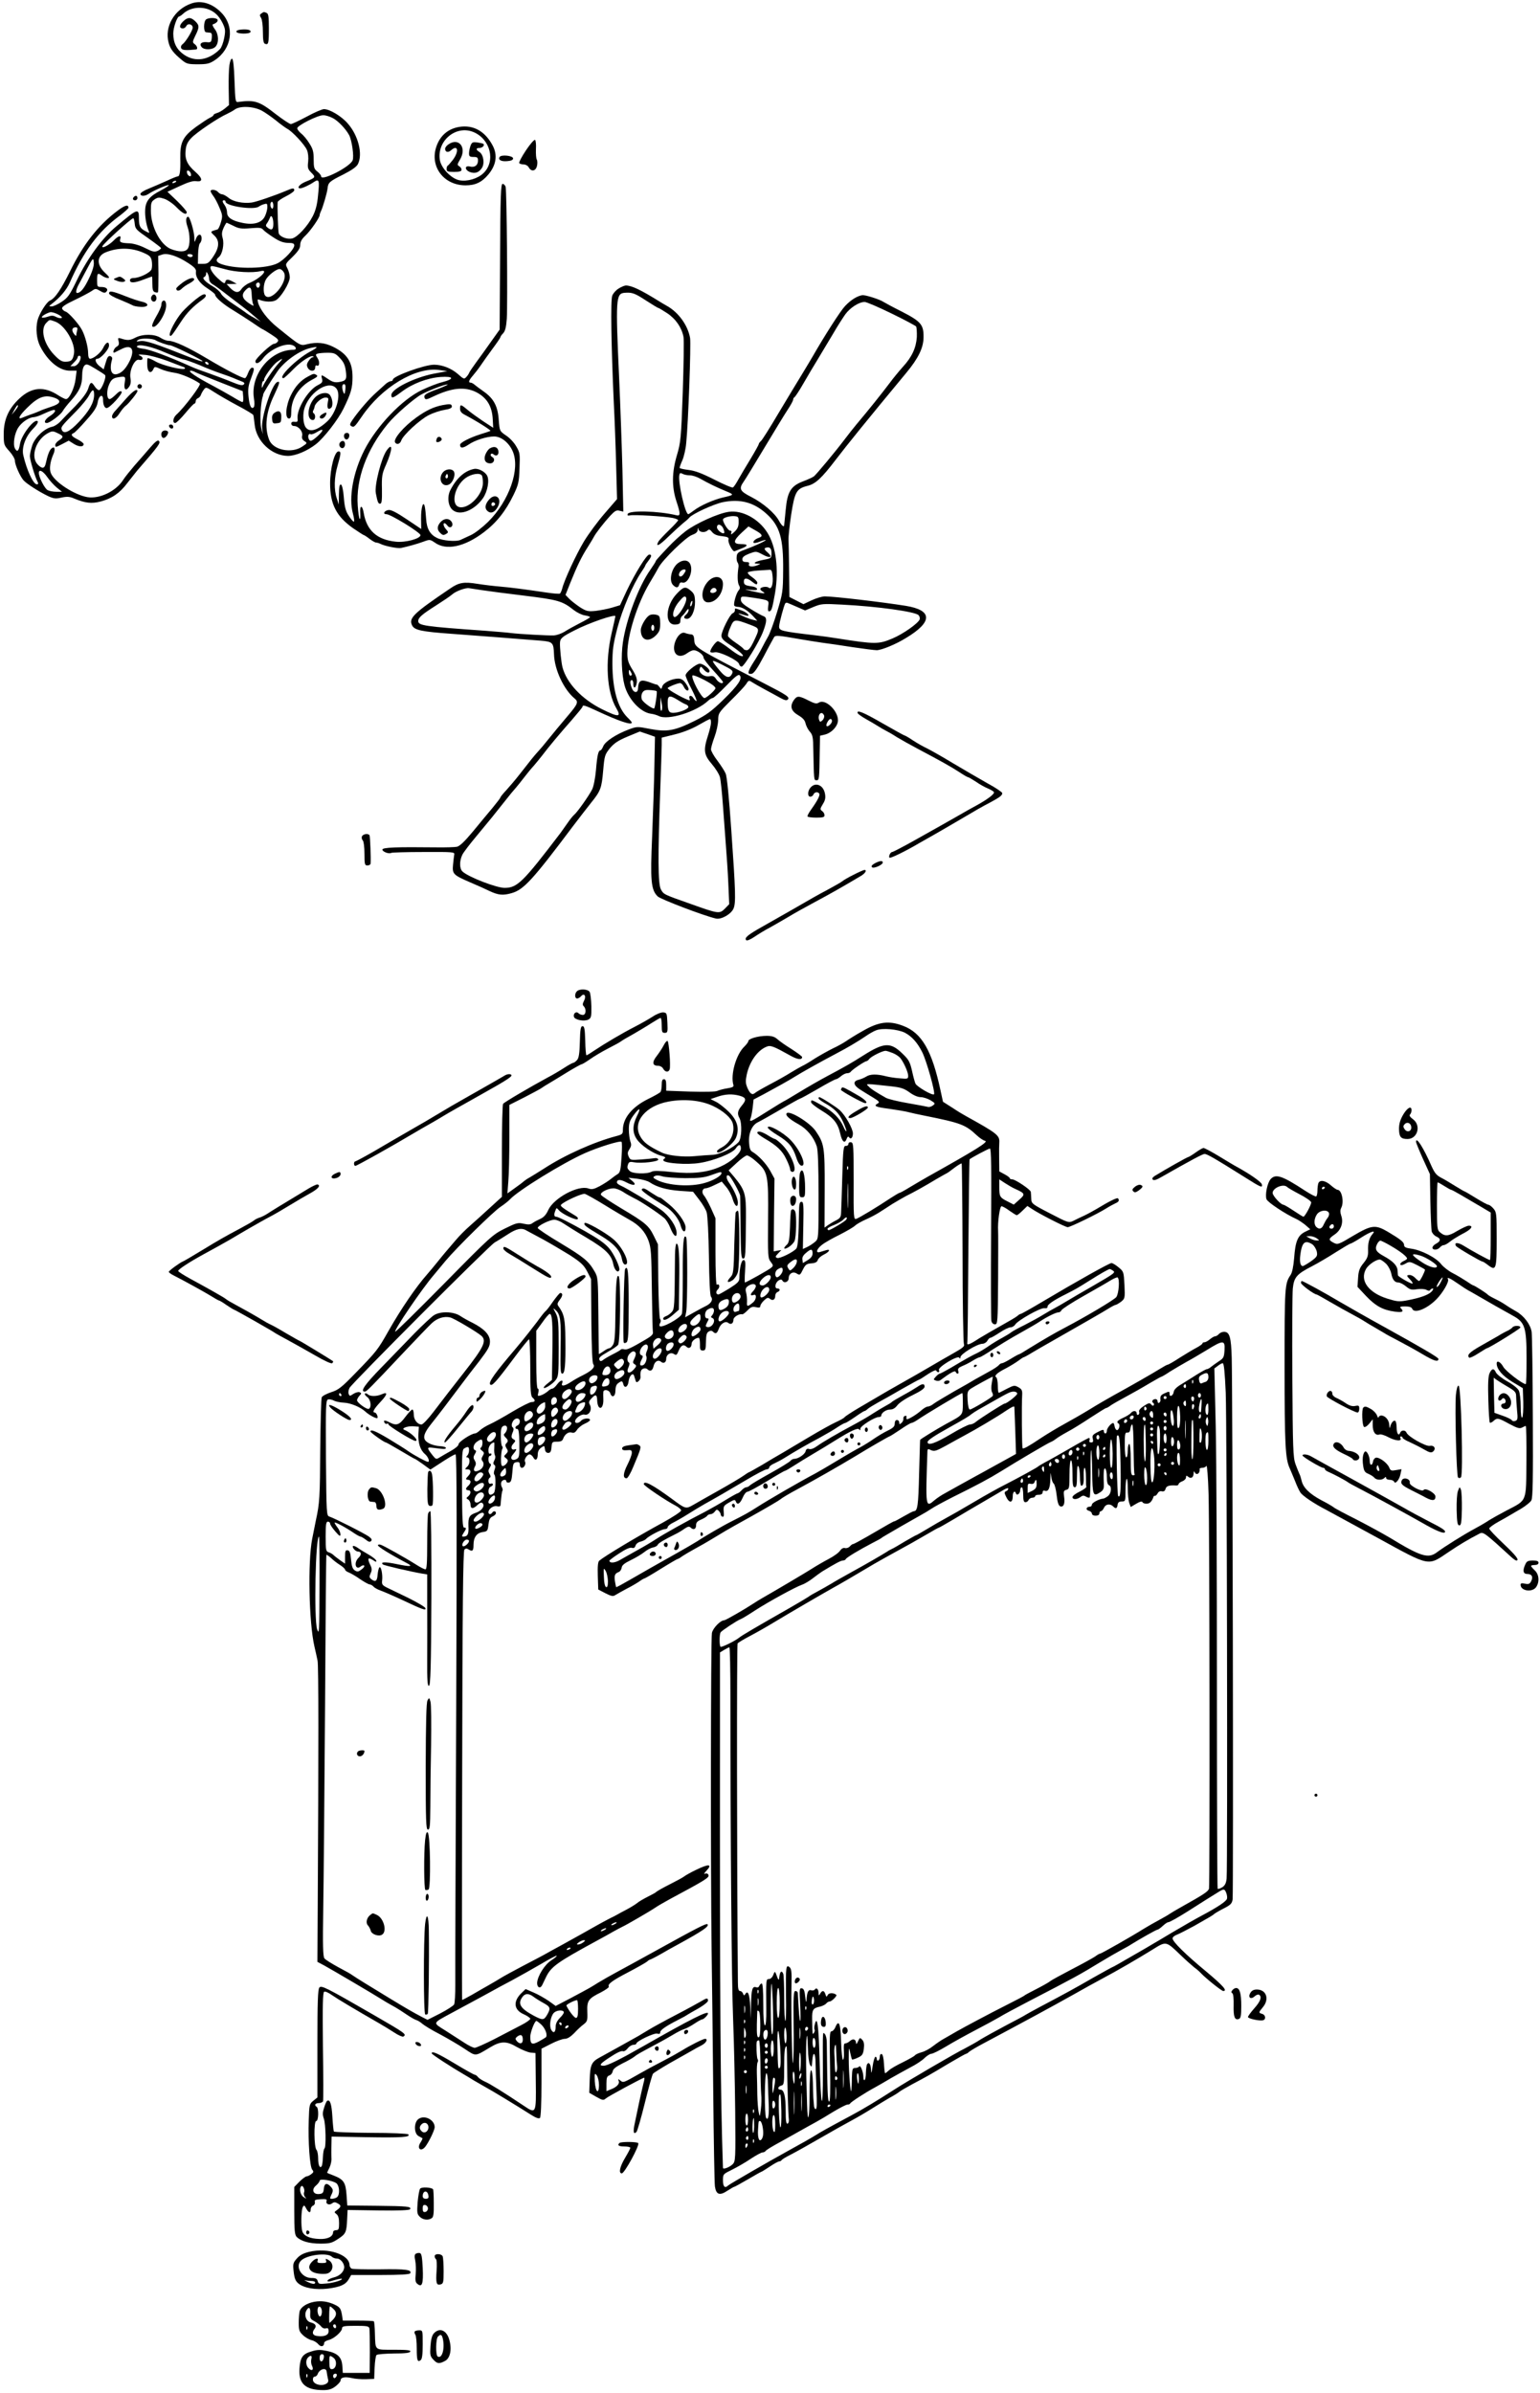 <?xml version="1.0" standalone="no"?>
<!DOCTYPE svg PUBLIC "-//W3C//DTD SVG 20010904//EN"
 "http://www.w3.org/TR/2001/REC-SVG-20010904/DTD/svg10.dtd">
<svg version="1.0" xmlns="http://www.w3.org/2000/svg"
 width="1031pt" height="1601pt" viewBox="0 0 1031 1601"
 preserveAspectRatio="xMidYMid meet">
<g transform="translate(0,1601) scale(0.1,-0.1)"
fill="#000000" stroke="none">
<path d="M1279 15986 c-113 -40 -179 -156 -150 -262 11 -42 32 -69 89 -116 30
-25 42 -28 106 -28 63 0 79 4 115 28 113 76 134 221 45 315 -61 64 -137 88
-205 63z m112 -37 c45 -16 74 -43 100 -95 18 -38 19 -50 10 -98 -6 -31 -18
-64 -28 -74 -74 -75 -165 -90 -241 -38 -49 34 -72 78 -72 142 0 40 26 114 40
114 3 0 15 8 26 18 41 38 106 50 165 31z"/>
<path d="M1224 15865 c-25 -25 -25 -45 1 -45 8 0 18 7 23 17 11 19 42 11 42
-12 0 -19 -47 -96 -68 -111 -9 -6 -13 -18 -9 -26 5 -14 30 -16 100 -9 13 2 7
24 -10 36 -15 11 -15 16 5 57 28 56 27 69 -1 96 -30 29 -52 28 -83 -3z"/>
<path d="M1381 15881 c-19 -12 -20 -86 -1 -87 8 -1 21 -2 28 -3 9 -1 12 -12
10 -33 -3 -30 -6 -33 -35 -30 -35 3 -51 -12 -33 -33 17 -21 74 -19 93 3 24 26
21 84 -5 117 -12 16 -18 30 -13 32 24 8 37 22 31 32 -8 13 -55 14 -75 2z"/>
<path d="M1750 15920 c-12 -8 -13 -13 -2 -30 7 -11 12 -52 12 -94 0 -54 4 -75
14 -79 23 -9 26 2 26 104 0 79 -3 98 -16 103 -19 7 -16 8 -34 -4z"/>
<path d="M1612 15812 c-20 -2 -32 -8 -29 -15 5 -15 89 -16 94 -1 5 14 -21 20
-65 16z"/>
<path d="M1536 15575 c-4 -25 -6 -96 -5 -157 l2 -111 -29 -24 c-16 -13 -39
-26 -51 -29 -13 -4 -23 -9 -23 -13 0 -4 -11 -13 -25 -19 -13 -6 -55 -34 -93
-61 -87 -64 -107 -102 -105 -210 2 -86 -3 -121 -17 -121 -6 0 -38 -13 -72 -29
-35 -16 -89 -39 -120 -52 -32 -12 -58 -29 -58 -36 0 -17 30 -17 55 0 33 23
135 66 135 58 0 -4 -25 -20 -55 -36 -73 -37 -100 -70 -103 -127 -3 -43 7 -103
23 -142 8 -17 6 -17 -22 -2 -35 18 -43 33 -43 86 0 69 -8 66 -151 -54 -93 -77
-193 -213 -263 -358 -49 -102 -62 -120 -103 -147 -25 -17 -56 -31 -67 -31 -20
1 -20 1 -2 15 58 44 101 95 123 144 92 209 193 345 336 449 31 24 57 47 57 52
0 24 -24 17 -72 -19 -130 -97 -231 -226 -319 -406 -60 -121 -101 -182 -135
-196 -23 -10 -72 -89 -83 -133 -13 -54 -6 -125 17 -171 51 -101 129 -165 200
-165 l45 0 -7 -56 c-7 -59 -42 -134 -64 -134 -7 0 -29 11 -50 24 -96 64 -180
57 -262 -20 -72 -67 -105 -141 -105 -235 0 -74 1 -77 38 -118 20 -22 37 -51
37 -64 0 -27 35 -105 58 -131 21 -23 102 -75 162 -104 39 -18 52 -20 91 -11
38 8 55 7 85 -6 74 -31 118 -36 178 -20 75 20 128 56 179 124 24 31 53 67 64
81 151 174 160 187 146 201 -7 7 -26 -8 -59 -47 -27 -31 -73 -85 -103 -118
-29 -34 -64 -77 -76 -96 -48 -76 -158 -129 -239 -116 -89 15 -224 103 -246
162 -11 28 -4 75 16 122 17 36 10 60 -11 42 -14 -11 -27 -46 -39 -102 -8 -34
-25 -36 -54 -5 -50 53 -11 168 72 211 25 13 32 13 62 -2 41 -19 42 -26 9 -48
-14 -9 -25 -23 -25 -30 0 -18 2 -18 50 7 l40 21 35 -22 c34 -21 65 -21 65 -1
0 6 -18 20 -40 31 -42 21 -50 34 -26 43 7 3 45 41 83 85 55 61 71 88 77 120 7
47 36 61 36 18 0 -33 10 -56 24 -56 21 0 111 99 100 110 -7 7 -19 0 -39 -20
-16 -16 -34 -30 -41 -30 -20 0 -22 58 -3 99 13 29 24 39 49 45 60 11 62 10 55
-33 -8 -46 7 -61 29 -29 11 15 14 34 9 61 -8 50 29 127 57 120 28 -7 34 16 8
27 -18 8 -11 10 32 6 30 -2 98 -21 150 -40 52 -20 101 -39 109 -41 8 -3 11 -8
9 -11 -13 -12 -147 20 -195 47 -28 16 -53 26 -55 22 -2 -4 -3 -26 -2 -48 1
-45 24 -59 40 -26 9 20 10 20 50 2 22 -10 64 -21 93 -25 40 -5 128 -42 169
-72 11 -8 -106 -163 -157 -208 -23 -21 -28 -56 -8 -56 7 0 37 29 67 65 30 36
57 65 62 65 4 0 8 7 8 15 0 9 7 18 15 21 8 3 17 13 20 22 3 10 12 25 20 36 14
18 16 17 67 -16 29 -19 100 -60 158 -91 57 -30 105 -59 106 -64 2 -4 5 -34 9
-65 12 -111 115 -207 222 -208 52 0 130 33 189 79 54 43 147 163 183 236 51
104 61 139 61 212 0 101 -35 156 -130 203 -54 27 -108 33 -171 18 -50 -12 -42
-17 -202 112 -65 52 -117 119 -130 168 -4 19 -3 22 11 16 34 -14 84 -16 108
-3 34 18 94 116 94 154 0 16 -7 43 -16 60 -15 29 -15 29 36 78 37 37 50 57 50
79 0 20 10 39 34 61 35 33 96 121 96 138 0 5 4 17 9 27 12 24 41 122 44 152 4
39 13 47 104 92 57 29 90 52 99 70 34 66 3 192 -68 272 -42 49 -121 96 -159
96 -12 0 -64 -22 -115 -50 -51 -27 -99 -50 -107 -50 -8 0 -53 30 -100 66 -111
87 -141 97 -252 82 -19 -3 -20 4 -25 141 -3 94 -9 146 -16 148 -7 2 -14 -15
-18 -42z m216 -305 c21 -11 62 -40 93 -64 30 -25 65 -50 77 -57 34 -17 119
-108 133 -143 8 -18 11 -50 8 -78 -5 -41 -2 -50 22 -74 30 -30 29 -32 -42 -61
-38 -16 -59 -43 -33 -43 14 0 62 22 91 42 36 24 39 13 28 -91 -5 -58 -16 -100
-35 -137 -34 -67 -102 -140 -137 -149 -33 -9 -84 11 -91 34 -4 14 -10 175 -7
209 1 7 26 24 56 39 30 15 55 33 55 40 0 17 -10 16 -56 -4 -76 -32 -199 -74
-229 -78 -56 -8 -125 6 -154 31 -16 13 -36 24 -44 24 -8 0 -20 7 -27 15 -13
16 -50 21 -50 6 0 -4 8 -19 18 -32 10 -13 29 -48 41 -78 21 -49 22 -58 10 -98
-7 -25 -17 -46 -23 -48 -50 -14 -50 -14 -22 -40 37 -34 35 -80 -6 -141 -29
-43 -37 -49 -68 -49 l-35 0 1 63 c1 35 6 68 12 74 17 17 15 58 -2 58 -8 0 -19
-12 -24 -27 -10 -28 -10 -28 -11 8 -1 41 -30 139 -41 139 -16 0 -18 -29 -5
-66 18 -50 19 -125 1 -149 -16 -22 -57 -22 -112 -1 -71 29 -134 150 -134 257
0 52 3 60 25 75 23 15 31 15 65 4 21 -7 58 -32 81 -56 42 -43 69 -56 69 -33 0
6 -29 40 -64 74 l-65 62 80 37 c56 26 90 37 111 34 48 -7 46 18 -4 62 -55 48
-72 86 -65 146 3 34 13 55 38 81 36 38 180 135 239 161 19 9 42 22 50 28 34
27 124 24 182 -6z m476 -50 c35 -18 87 -72 110 -115 18 -36 33 -141 23 -167
-16 -44 -211 -143 -211 -108 0 7 -11 21 -25 32 -22 17 -25 27 -25 82 0 51 -5
70 -29 107 -15 25 -40 55 -55 66 -14 12 -26 27 -26 35 0 18 136 87 173 87 15
1 44 -8 65 -19z m-950 -374 c3 -12 -1 -17 -10 -14 -7 3 -15 13 -16 22 -3 12 1
17 10 14 7 -3 15 -13 16 -22z m-98 -50 c0 -2 -7 -7 -16 -10 -8 -3 -12 -2 -9 4
6 10 25 14 25 6z m330 -135 c0 -30 191 -58 223 -33 7 5 22 13 35 16 19 6 22 4
22 -19 0 -15 -7 -42 -16 -61 -21 -45 -75 -61 -151 -45 -70 14 -103 36 -103 70
0 15 -7 36 -15 47 -17 23 -19 34 -5 34 6 0 10 -4 10 -9z m320 -27 c0 -14 -4
-23 -10 -19 -5 3 -10 15 -10 26 0 10 5 19 10 19 6 0 10 -12 10 -26z m0 -121
c0 -39 -11 -47 -36 -28 -16 12 -17 17 -6 32 7 10 15 26 19 36 8 26 23 2 23
-40z m-928 0 c3 -34 10 -41 88 -95 47 -33 86 -63 88 -67 1 -4 -9 -13 -22 -19
-21 -9 -34 -7 -83 18 -35 18 -76 30 -103 32 -61 2 -72 7 -65 29 9 28 -12 23
-43 -9 -31 -32 -84 -59 -76 -39 7 18 192 186 206 187 4 0 8 -17 10 -37z m661
-14 c35 -18 52 -21 113 -16 59 5 74 4 85 -9 7 -9 38 -32 69 -52 41 -27 66 -36
98 -37 33 0 42 -4 42 -17 0 -25 -67 -96 -111 -119 -73 -37 -270 -41 -371 -8
-40 13 -48 29 -23 49 24 20 37 85 26 126 -8 28 -6 43 6 70 9 19 18 34 20 34 2
0 23 -10 46 -21z m-605 -179 c44 -19 52 -27 58 -55 3 -18 3 -43 -1 -55 -7 -24
-81 -60 -121 -60 -15 0 -24 -6 -24 -15 0 -20 30 -19 92 5 29 11 54 20 56 20 1
0 2 -22 2 -49 0 -36 4 -51 16 -55 9 -4 19 -4 21 -2 3 3 4 59 4 124 l-2 120 27
9 c36 12 102 -10 174 -57 42 -27 54 -41 52 -57 -5 -36 24 -79 78 -113 27 -18
50 -36 50 -41 0 -18 56 -66 120 -104 36 -22 92 -58 125 -80 33 -23 65 -44 70
-46 6 -2 34 -19 63 -38 42 -27 50 -36 41 -47 -6 -8 -17 -14 -24 -14 -19 0
-125 -99 -125 -116 0 -24 25 -15 49 16 41 57 139 104 191 93 30 -6 43 -33 15
-33 -155 0 -290 -166 -265 -325 5 -28 4 -54 -1 -59 -16 -17 -29 8 -35 70 -5
49 -2 73 15 118 25 66 26 76 8 76 -7 0 -19 -16 -26 -35 -7 -19 -16 -35 -21
-35 -19 0 -129 57 -250 129 -131 78 -224 121 -262 121 -13 0 -36 9 -53 20 -40
26 -118 27 -169 1 -36 -19 -53 -20 -98 -5 -18 5 -20 3 -14 -19 5 -20 1 -29
-14 -37 -18 -10 -30 -47 -12 -38 4 2 23 12 44 22 67 35 93 1 58 -75 -26 -54
-54 -84 -87 -92 -39 -9 -52 32 -32 102 2 8 -4 16 -13 19 -13 2 -20 -8 -30 -43
l-14 -46 -27 21 c-28 22 -36 50 -15 50 22 0 78 63 78 88 0 32 -21 24 -40 -17
-16 -32 -64 -71 -87 -71 -8 0 -13 14 -13 38 0 39 -20 115 -41 154 -20 39 -89
117 -109 123 -10 3 -21 12 -24 20 -4 11 19 27 82 57 48 23 99 50 114 60 27 19
29 19 58 2 22 -14 33 -15 41 -7 17 17 2 33 -32 33 -28 0 -29 2 -29 45 0 48 4
52 34 30 11 -8 28 -15 38 -15 15 0 9 9 -22 38 -55 53 -52 110 8 134 81 33 171
32 250 -2z m332 -20 c0 -5 -6 -10 -14 -10 -8 0 -18 5 -21 10 -3 6 3 10 14 10
12 0 21 -4 21 -10z m-695 -154 c-31 -65 -56 -96 -79 -96 -11 0 -6 25 10 55 9
17 31 57 48 90 49 93 51 95 54 58 2 -20 -9 -58 -33 -107z m908 64 c71 -21 189
-27 241 -14 60 15 0 -48 -74 -79 -20 -8 -43 -26 -53 -40 -19 -30 -44 -27 -78
9 l-22 24 34 0 34 1 -25 14 c-34 19 -48 18 -52 -2 -3 -14 -12 -9 -51 26 -43
40 -62 81 -37 81 6 0 43 -9 83 -20z m399 -25 c28 -62 -90 -202 -128 -151 -13
19 -11 74 5 104 16 30 70 72 92 72 11 0 24 -11 31 -25z m-502 -42 c0 -13 10
-27 24 -35 13 -7 58 -40 100 -73 43 -33 90 -69 106 -81 15 -11 47 -37 71 -58
l44 -38 -44 26 c-25 13 -52 31 -60 38 -9 7 -46 32 -82 56 -36 23 -72 53 -79
67 -7 14 -32 36 -55 49 -51 30 -76 57 -57 63 6 3 12 12 12 21 0 15 2 15 10 2
5 -8 10 -25 10 -37z m340 -37 c0 -8 -4 -17 -9 -20 -10 -7 -23 19 -14 28 11 11
23 6 23 -8z m-55 -67 c1 -24 5 -52 9 -63 8 -16 4 -15 -27 5 -45 30 -53 56 -25
86 30 32 42 24 43 -28z m-1274 -157 c-7 -2 -23 1 -36 8 -18 10 -31 10 -56 1
-18 -6 -35 -8 -38 -5 -7 6 24 26 54 35 22 6 96 -32 76 -39z m-43 -23 c67 -23
140 -148 127 -217 -8 -42 -18 -52 -59 -52 -23 0 -41 12 -76 49 -68 73 -91 170
-50 211 23 23 19 23 58 9z m148 -61 c-3 -13 -6 -27 -6 -33 0 -5 -7 1 -16 13
-17 24 -11 42 13 42 11 0 14 -6 9 -22z m527 -65 c17 -11 80 -33 95 -33 18 0
224 -101 218 -107 -2 -3 -34 7 -70 21 -255 101 -311 119 -347 114 -28 -4 -30
-3 -14 8 18 13 96 11 118 -3z m67 -83 c52 -22 107 -43 121 -45 15 -3 62 -20
106 -38 43 -19 107 -44 143 -56 36 -12 74 -26 85 -31 11 -5 33 -14 49 -20 22
-8 26 -14 18 -22 -9 -9 -28 -5 -79 16 -38 16 -106 41 -153 58 -47 16 -98 35
-115 43 -161 72 -281 117 -327 122 -28 3 -45 10 -41 16 11 18 98 -1 193 -43z
m965 7 c-92 -50 -220 -177 -177 -177 4 0 34 27 67 61 55 55 120 97 133 84 3
-3 1 -5 -5 -5 -6 0 -18 -11 -27 -25 -13 -19 -14 -30 -6 -45 14 -27 50 -27 50
1 0 11 5 17 10 14 18 -11 23 24 6 49 -14 22 -14 25 0 30 9 3 38 6 66 6 45 0
54 -4 83 -35 25 -26 35 -47 40 -86 8 -58 2 -67 -46 -75 -26 -4 -43 0 -72 20
-47 32 -49 32 -41 1 5 -20 1 -27 -27 -41 -65 -31 -143 -159 -137 -223 3 -22
-1 -25 -19 -23 -16 2 -23 -2 -23 -12 0 -9 8 -16 18 -16 30 0 60 -35 55 -64 -4
-17 1 -28 15 -37 20 -13 20 -14 -15 -37 -71 -48 -195 -23 -221 46 -33 82 -21
187 33 298 38 81 42 96 21 88 -36 -14 -109 -237 -101 -308 l5 -41 -11 40 c-11
43 -4 174 11 215 1 3 2 8 2 11 -1 6 46 83 93 151 46 69 147 141 220 159 59 14
59 8 0 -24z m-1535 -37 c0 -27 -25 -60 -46 -60 l-23 0 24 25 c14 13 25 29 25
35 0 5 5 10 10 10 6 0 10 -4 10 -10z m1324 -42 c-31 -33 -96 -130 -107 -158
-3 -8 -5 -3 -4 13 1 15 5 27 9 27 4 0 7 3 6 8 -5 13 57 99 87 121 41 29 44 26
9 -11z m-469 2 c3 -5 2 -10 -4 -10 -5 0 -13 5 -16 10 -3 6 -2 10 4 10 5 0 13
-4 16 -10z m-692 -79 c12 -12 -24 -101 -40 -101 -7 0 -20 11 -29 25 -22 34
-29 32 -44 -16 -9 -27 -39 -67 -84 -114 -39 -39 -84 -86 -100 -103 -15 -17
-41 -34 -57 -37 -51 -11 -112 -68 -132 -121 -9 -27 -17 -61 -17 -75 0 -26 34
-139 51 -171 7 -14 6 -18 -5 -18 -23 0 -68 97 -90 194 -12 51 14 124 62 174
28 28 40 48 34 54 -21 21 -108 -91 -118 -151 -8 -49 -19 -59 -34 -31 -15 28
-3 103 24 142 24 35 70 66 102 67 11 1 38 9 60 20 21 10 50 22 63 26 33 10 23
-15 -17 -40 -32 -21 -42 -45 -19 -45 20 0 94 56 107 80 6 11 31 44 57 72 56
63 73 102 73 167 0 31 6 55 15 65 13 13 21 11 72 -20 32 -19 61 -38 66 -43z
m605 19 c9 -5 85 -36 167 -68 l150 -59 3 -36 c2 -21 0 -37 -5 -37 -4 0 -35 16
-67 36 -33 19 -89 51 -125 70 -122 64 -180 104 -153 104 7 0 20 -4 30 -10z
m1004 -117 c-4 -31 -6 -34 -13 -18 -12 31 -10 55 4 55 9 0 12 -11 9 -37z m-58
5 c30 -42 -4 -161 -62 -216 -68 -63 -120 -77 -146 -40 -18 26 -21 94 -5 135
41 111 169 184 213 121z m-1624 -40 c-1 -52 -32 -107 -101 -180 -65 -69 -103
-86 -116 -52 -6 17 -2 23 98 124 35 36 73 82 84 103 24 46 35 47 35 5z m-263
-20 c48 -18 38 -40 -27 -60 -30 -10 -64 -22 -75 -28 -11 -5 -38 -16 -60 -23
-22 -8 -48 -18 -57 -22 -33 -14 -19 15 33 66 75 75 120 91 186 67z m-247 -55
c0 -5 -10 -19 -21 -33 l-21 -25 18 33 c18 32 24 38 24 25z m2008 -199 c-42
-38 -53 -41 -62 -18 -7 19 2 37 14 29 5 -3 23 3 41 14 47 29 50 15 7 -25z
m-1812 -275 c15 -22 44 -54 63 -70 l36 -29 -38 0 c-21 0 -47 5 -58 11 -20 10
-59 87 -59 115 0 27 27 14 56 -27z"/>
<path d="M775 14150 c-18 -7 -18 -9 9 -19 16 -7 37 -9 45 -6 14 6 13 8 -3 21
-22 16 -23 16 -51 4z"/>
<path d="M1222 14119 c-23 -17 -42 -35 -42 -39 0 -19 20 -19 37 -1 10 10 33
26 51 35 17 9 32 21 32 26 0 19 -37 9 -78 -21z"/>
<path d="M730 14047 c0 -8 33 -27 73 -42 39 -16 77 -33 84 -37 6 -5 31 -10 55
-11 55 -3 61 23 7 35 -20 4 -71 21 -113 38 -84 33 -106 37 -106 17z"/>
<path d="M1309 14006 c-30 -24 -71 -62 -91 -85 -42 -49 -90 -140 -81 -155 7
-10 13 -3 75 92 39 60 80 102 144 148 20 15 26 25 19 33 -8 7 -27 -2 -66 -33z"/>
<path d="M1013 14024 c-8 -21 13 -42 28 -27 13 13 5 43 -11 43 -6 0 -13 -7
-17 -16z"/>
<path d="M1087 13994 c-4 -4 -7 -15 -7 -25 0 -10 -15 -44 -34 -76 -20 -34 -31
-62 -26 -67 21 -21 87 75 92 133 3 32 -10 50 -25 35z"/>
<path d="M2060 13490 c-47 -25 -84 -65 -113 -125 -34 -69 -41 -155 -12 -155
11 0 15 12 15 48 1 87 55 168 140 212 33 17 40 24 29 31 -18 11 -18 11 -59
-11z"/>
<path d="M1836 13247 c-12 -9 -17 -23 -14 -42 2 -25 7 -30 27 -27 32 3 33 4
34 43 2 37 -17 48 -47 26z"/>
<path d="M2110 13352 c-51 -51 -61 -152 -15 -152 17 0 20 35 5 45 -6 4 -7 12
-3 18 4 7 8 18 9 26 4 24 47 61 72 61 21 0 23 -3 17 -30 -8 -38 1 -55 21 -39
16 13 11 63 -8 87 -18 22 -68 14 -98 -16z"/>
<path d="M2158 13239 c-22 -12 -23 -29 -3 -29 8 0 19 9 25 20 12 22 4 25 -22
9z"/>
<path d="M3075 15161 c-75 -12 -128 -58 -153 -130 -47 -134 48 -261 195 -261
65 0 108 20 152 72 53 63 63 130 30 193 -51 97 -129 141 -224 126z m96 -35
c113 -48 148 -195 66 -274 -38 -37 -108 -58 -161 -48 -54 10 -121 80 -131 134
-22 130 108 238 226 188z"/>
<path d="M3002 15044 c-12 -8 -22 -21 -22 -29 0 -23 20 -28 39 -11 46 42 56
-5 14 -62 -16 -20 -31 -38 -35 -40 -5 -2 -8 -12 -8 -23 0 -16 7 -19 50 -19 37
0 50 4 50 15 0 7 -7 18 -16 23 -14 8 -13 13 6 45 47 79 -8 150 -78 101z"/>
<path d="M3150 15035 c-5 -14 -10 -37 -10 -51 0 -20 5 -24 30 -24 25 0 30 -4
30 -24 0 -32 -22 -48 -54 -40 -36 9 -36 -23 0 -37 34 -12 60 -4 80 27 20 30
11 89 -16 107 -25 15 -25 27 -1 27 20 0 37 17 28 27 -3 3 -22 7 -41 10 -32 4
-37 1 -46 -22z"/>
<path d="M3521 15004 c-28 -42 -48 -80 -45 -85 3 -5 16 -9 29 -9 14 0 29 -9
35 -20 17 -31 47 -25 55 10 4 16 3 35 -1 42 -5 7 -7 38 -6 70 2 31 -1 59 -6
62 -6 3 -33 -28 -61 -70z"/>
<path d="M3345 14960 c-12 -19 10 -32 51 -28 27 2 39 8 39 18 0 19 -79 27 -90
10z"/>
<path d="M3348 14293 l-3 -488 -57 -80 c-31 -44 -76 -107 -100 -139 -24 -33
-45 -64 -47 -70 -2 -6 -10 -19 -19 -28 -14 -16 -18 -15 -58 21 -43 37 -104 61
-158 61 -65 0 -276 -77 -276 -100 0 -6 -6 -10 -13 -10 -7 0 -22 -8 -33 -17
-11 -10 -40 -36 -64 -58 -46 -40 -117 -122 -160 -184 -18 -26 -20 -35 -9 -41
18 -12 23 -7 71 63 133 196 359 332 515 312 l58 -8 -91 -17 c-132 -26 -283
-102 -284 -142 0 -26 10 -23 69 21 73 55 171 92 260 99 90 6 96 -13 11 -35
-30 -7 -91 -31 -135 -52 -133 -63 -303 -241 -385 -401 -76 -149 -107 -319 -77
-427 8 -29 10 -53 6 -53 -5 0 -20 17 -34 39 -20 30 -28 57 -33 122 -4 52 -12
84 -19 87 -10 3 -13 -15 -14 -65 l-1 -68 -13 40 c-20 59 -18 141 5 220 24 83
24 95 6 95 -26 0 -56 -114 -56 -214 0 -139 42 -221 154 -300 37 -25 69 -46 72
-46 3 0 20 -11 38 -25 18 -14 38 -25 45 -25 6 0 19 -4 29 -9 27 -14 115 -32
137 -27 44 9 112 28 152 43 40 15 43 14 74 -7 76 -55 199 -29 328 69 85 64
146 141 199 250 33 69 37 85 40 178 4 96 3 105 -22 147 -14 25 -45 58 -69 73
-42 29 -42 29 -48 103 -6 93 -34 144 -101 191 -27 19 -55 40 -63 47 -7 6 -18
12 -24 12 -17 0 -13 15 14 46 14 16 38 47 53 69 15 22 50 72 79 111 29 39 53
74 53 78 0 4 8 16 19 27 13 14 20 41 24 97 6 101 0 857 -8 883 -4 10 -13 19
-20 19 -12 0 -15 -77 -17 -487z m-413 -884 c-88 -32 -100 -41 -92 -62 5 -12
14 -11 57 10 124 59 211 68 289 29 71 -37 106 -94 110 -184 l3 -54 -69 45
c-37 25 -84 59 -104 76 -44 37 -49 38 -49 7 0 -17 9 -29 28 -39 85 -45 182
-106 175 -110 -4 -2 -33 -12 -63 -21 -76 -24 -140 -57 -140 -72 0 -24 19 -24
56 1 43 30 123 55 172 55 47 0 99 -41 124 -98 53 -118 -23 -334 -165 -474 -37
-36 -88 -76 -115 -88 -26 -12 -57 -26 -69 -32 -28 -13 -119 -6 -157 13 -46 22
-69 61 -73 126 -2 32 -6 69 -9 83 -10 46 -26 -6 -25 -81 l1 -68 -97 65 c-67
45 -104 64 -121 62 -30 -4 -42 -28 -15 -28 28 0 228 -123 228 -140 0 -24 -101
-51 -165 -44 -126 13 -195 75 -215 192 -9 56 -28 55 -23 -3 1 -24 0 -41 -4
-37 -4 4 -10 44 -13 89 -13 178 60 376 201 547 49 60 173 168 225 197 43 24
153 67 174 67 11 1 -16 -12 -60 -29z"/>
<path d="M2964 13300 c-61 -12 -110 -35 -178 -84 -84 -60 -155 -144 -141 -166
11 -17 33 -11 41 12 11 36 125 141 185 171 32 16 79 31 105 35 32 5 49 12 49
21 0 19 -11 20 -61 11z"/>
<path d="M2924 13075 c-4 -9 -4 -18 -2 -21 9 -8 39 8 35 19 -6 18 -27 20 -33
2z"/>
<path d="M2589 12997 c-36 -50 -83 -234 -73 -286 11 -58 16 -71 28 -71 12 0
14 20 13 98 -2 87 1 104 27 162 44 101 47 155 5 97z"/>
<path d="M3279 13010 c-9 -5 -22 -23 -29 -40 -14 -35 -1 -60 32 -60 25 0 36
30 14 42 -9 5 -14 14 -10 19 4 6 11 6 20 -2 20 -16 38 2 29 30 -7 22 -29 27
-56 11z"/>
<path d="M3175 12873 c-63 -12 -118 -60 -160 -142 -23 -45 -15 -109 17 -134
49 -40 145 -1 202 81 30 44 44 119 27 150 -14 27 -59 50 -86 45z m51 -44 c4
-6 7 -29 7 -50 0 -77 -93 -174 -156 -162 -62 12 -36 140 40 195 39 28 96 37
109 17z"/>
<path d="M2967 12852 c-38 -42 -9 -105 38 -84 28 13 48 69 32 90 -14 18 -51
15 -70 -6z m29 -39 c-10 -10 -19 5 -10 18 6 11 8 11 12 0 2 -7 1 -15 -2 -18z"/>
<path d="M3271 12664 c-25 -31 -27 -57 -6 -74 22 -18 47 -8 67 28 34 61 -18
100 -61 46z m43 -23 c3 -5 -1 -11 -9 -15 -9 -3 -15 0 -15 9 0 16 16 20 24 6z"/>
<path d="M2951 12519 c-25 -27 -27 -52 -5 -73 18 -18 23 -19 44 -6 12 8 12 11
-3 28 -17 18 -23 42 -11 42 4 0 13 -8 20 -17 18 -25 44 -1 28 25 -16 26 -49
26 -73 1z"/>
<path d="M897 14693 c-12 -11 -8 -23 8 -23 8 0 15 7 15 15 0 16 -12 20 -23 8z"/>
<path d="M4142 14080 c-18 -11 -37 -32 -43 -48 -12 -29 -7 -331 10 -712 6
-113 13 -305 16 -427 l6 -222 -83 -96 c-46 -53 -108 -137 -139 -188 -53 -89
-131 -257 -145 -314 -4 -15 -11 -30 -15 -34 -5 -3 -46 0 -91 7 -154 23 -243
34 -312 40 -37 3 -105 11 -149 18 -92 15 -125 9 -183 -31 -250 -169 -280 -199
-254 -249 17 -30 65 -40 260 -54 148 -11 441 -33 598 -46 83 -7 88 -12 91 -92
3 -102 66 -236 138 -295 27 -22 21 -37 -39 -108 -53 -62 -108 -129 -146 -176
-18 -23 -45 -55 -60 -71 -29 -32 -45 -52 -123 -152 -28 -36 -69 -84 -90 -107
-22 -23 -39 -45 -39 -48 0 -4 -24 -35 -52 -69 -29 -35 -89 -106 -132 -159 -54
-65 -88 -98 -107 -102 -14 -3 -77 -5 -140 -4 -264 3 -359 0 -359 -15 0 -14 44
-31 59 -22 4 3 102 6 217 6 197 1 209 0 205 -17 -2 -10 -5 -41 -8 -68 -6 -62
1 -69 117 -119 47 -20 103 -45 125 -56 61 -29 92 -32 151 -15 80 23 140 88
408 445 44 58 99 129 123 159 64 79 71 98 81 214 9 102 11 108 45 151 29 34
54 51 118 78 l82 34 51 -17 51 -18 -4 -198 c-2 -109 -9 -319 -15 -468 -13
-295 -8 -358 37 -402 19 -19 307 -129 389 -148 36 -9 103 29 119 67 16 39 14
111 -15 523 -15 218 -29 361 -38 380 -7 17 -32 55 -55 86 -24 31 -43 65 -43
76 0 11 11 49 24 84 13 35 24 86 24 112 1 46 4 50 85 131 46 45 92 94 102 109
16 26 19 27 40 13 12 -8 51 -30 86 -49 35 -19 82 -44 103 -56 29 -16 42 -19
50 -11 15 16 -4 29 -164 111 -461 238 -458 236 -462 286 -2 30 -7 38 -23 39
-11 1 -28 5 -38 9 -23 10 -53 -17 -68 -62 -24 -74 21 -116 80 -74 16 12 36 21
45 21 25 0 66 -30 66 -49 0 -9 29 -47 65 -86 35 -38 64 -73 65 -77 1 -18 -29
-6 -45 18 -13 20 -22 24 -43 20 -36 -8 -78 24 -68 50 7 18 8 18 26 -3 19 -24
40 -30 40 -12 0 16 -42 48 -64 49 -24 0 -96 -58 -96 -78 0 -9 18 -51 41 -94
22 -43 36 -78 32 -78 -5 0 -14 9 -21 20 -14 23 -34 18 -25 -6 5 -12 -1 -12
-33 3 -49 22 -114 62 -114 69 0 7 66 34 83 34 8 0 19 -11 25 -25 12 -25 32
-34 32 -14 0 6 -9 24 -21 40 -14 20 -29 29 -48 29 -43 0 -99 -27 -107 -52 -6
-20 -7 -21 -19 -4 -7 9 -15 17 -17 16 -1 -1 -16 3 -31 9 -78 30 -92 24 -96
-39 -2 -29 -30 -25 -41 6 -13 33 -13 54 0 54 6 0 10 -11 10 -25 0 -36 17 -31
23 8 3 24 -3 45 -29 87 -28 45 -34 65 -34 110 1 124 66 329 148 468 26 43 54
91 62 107 27 50 182 202 223 216 25 9 37 19 38 34 1 16 2 17 6 3 5 -20 43 -24
61 -6 8 8 16 6 29 -11 13 -16 33 -25 67 -28 39 -5 47 -9 43 -24 -5 -19 29 -83
41 -77 4 2 24 10 45 18 48 18 47 30 -3 30 -54 0 -53 22 5 76 l46 42 44 -25
c48 -26 55 -40 28 -50 -27 -9 -43 -24 -38 -34 3 -4 22 -1 41 7 20 8 38 13 40
11 5 -4 -73 -40 -141 -65 -42 -15 -51 -22 -53 -45 -2 -16 1 -34 6 -40 5 -7 8
-21 6 -31 -8 -52 -7 -103 3 -121 9 -15 8 -24 -2 -35 -16 -18 -36 -90 -29 -102
3 -4 13 -8 23 -8 28 0 66 -23 101 -60 l30 -33 -27 6 c-16 3 -48 15 -73 27 -41
19 -33 20 21 3 40 -12 15 18 -26 33 -49 17 -45 17 -45 0 0 -8 -7 -16 -15 -19
-19 -8 -75 -120 -75 -150 0 -17 13 -32 48 -55 70 -46 110 -81 92 -82 -16 0
-42 16 -110 68 -24 17 -48 32 -54 32 -14 0 -57 -61 -50 -72 3 -4 16 -5 29 -2
30 7 156 -53 163 -78 2 -10 10 -18 17 -18 16 0 118 165 144 235 26 68 26 94 4
102 -10 3 -48 24 -85 47 -51 31 -68 46 -68 64 0 25 2 25 90 12 100 -16 99 -16
93 -55 -3 -22 -2 -35 5 -35 17 0 22 15 41 123 26 157 7 311 -52 404 -58 92
-167 151 -256 139 -70 -9 -221 -77 -291 -130 -34 -26 -84 -72 -113 -103 -29
-30 -60 -64 -69 -74 -10 -11 -18 -21 -18 -24 0 -3 -16 -28 -36 -57 -78 -110
-162 -333 -184 -487 -13 -87 -8 -214 11 -285 25 -94 107 -182 177 -191 17 -2
40 -9 52 -15 60 -32 254 28 332 103 10 9 23 17 29 17 7 0 47 37 91 82 58 60
81 79 90 70 21 -21 -11 -68 -110 -164 -80 -78 -114 -102 -192 -141 -133 -66
-184 -75 -296 -54 -87 17 -90 17 -144 -3 -85 -32 -158 -80 -171 -112 -6 -15
-15 -28 -19 -28 -14 0 -22 -33 -30 -132 -5 -55 -16 -111 -26 -130 -22 -43 -99
-152 -120 -169 -9 -8 -27 -30 -40 -49 -13 -19 -36 -51 -51 -72 -253 -332 -290
-368 -375 -368 -54 0 -238 71 -280 108 -23 19 -23 73 -2 115 9 17 51 72 93
122 91 109 123 149 191 235 28 36 61 76 74 90 12 14 37 45 56 70 19 25 47 59
62 75 15 17 39 47 55 67 46 61 124 154 201 241 39 45 72 85 72 89 0 14 16 9
92 -26 152 -71 238 -100 238 -80 0 3 -13 19 -30 35 -65 65 -99 187 -100 356 0
96 5 131 33 240 33 126 105 294 161 376 14 21 26 40 26 43 0 3 9 17 20 31 23
30 25 43 7 43 -18 0 -94 -123 -151 -242 l-45 -97 -53 -16 c-29 -9 -79 -18
-110 -22 -52 -5 -61 -3 -106 25 -26 18 -59 43 -72 57 l-24 25 33 83 c45 111
74 172 116 237 19 30 38 62 42 70 11 22 65 92 108 139 31 33 42 40 63 34 l25
-6 -6 284 c-4 156 -14 430 -22 609 -24 530 -22 566 36 571 50 4 68 -2 143 -51
42 -27 79 -50 83 -50 3 0 30 -16 59 -35 59 -39 98 -97 110 -159 4 -21 1 -188
-5 -370 -11 -312 -14 -336 -39 -421 -34 -114 -35 -211 -4 -307 29 -87 28 -102
0 -95 -121 29 -317 34 -326 8 -3 -10 1 -12 16 -9 23 6 227 -6 285 -17 20 -4
37 -11 37 -15 0 -5 -27 -34 -61 -67 -33 -32 -65 -66 -71 -76 -21 -40 5 -28 65
31 34 33 78 73 97 89 19 15 40 33 45 40 20 25 162 90 223 103 116 24 208 0
293 -77 90 -81 114 -164 112 -378 -1 -145 -3 -155 -41 -281 -22 -72 -49 -146
-61 -165 -11 -19 -29 -52 -40 -74 -11 -22 -36 -65 -56 -95 -40 -63 -44 -83
-14 -78 16 2 38 33 83 118 33 64 65 121 69 128 9 13 29 11 172 -14 44 -8 112
-18 150 -24 39 -5 131 -18 205 -30 74 -11 146 -20 160 -20 33 1 127 39 196 82
180 108 178 186 -3 215 -164 26 -480 63 -541 63 -18 0 -58 -12 -88 -26 l-55
-26 -47 24 -47 24 -2 175 c-1 96 -3 190 -4 209 -1 19 7 95 18 168 24 153 35
173 111 192 52 13 93 51 187 174 78 102 210 265 472 581 81 97 116 169 116
239 1 84 -17 105 -145 171 -62 31 -117 61 -123 65 -22 16 -125 49 -143 45 -35
-6 -76 -32 -114 -72 -30 -31 -136 -196 -218 -339 -10 -17 -42 -71 -72 -120
-30 -49 -101 -166 -157 -260 -56 -95 -108 -177 -116 -184 -8 -7 -15 -16 -15
-21 0 -4 -25 -49 -55 -99 -31 -50 -67 -112 -82 -138 -14 -26 -30 -50 -36 -53
-5 -4 -61 20 -124 52 -85 43 -130 60 -174 65 -32 4 -59 10 -59 14 0 5 8 28 19
52 10 24 22 75 25 113 14 134 33 667 26 704 -15 85 -78 172 -156 215 -16 9
-38 22 -49 29 -122 76 -186 107 -225 107 -8 0 -30 -9 -48 -20z m1826 -167 c87
-42 161 -82 165 -87 4 -6 6 -38 5 -71 -5 -73 -33 -134 -95 -201 -24 -27 -63
-74 -85 -104 -58 -77 -144 -184 -224 -279 -17 -20 -54 -67 -82 -104 -63 -83
-184 -228 -203 -244 -8 -6 -40 -21 -72 -33 -82 -31 -106 -69 -117 -192 -5 -51
-10 -96 -10 -100 0 -19 -17 -5 -35 28 -27 51 -108 120 -187 160 -75 38 -83 54
-49 102 11 15 73 117 139 227 66 110 136 225 156 255 20 30 36 60 36 66 0 7 4
14 8 16 5 2 31 41 58 88 27 47 72 123 101 170 28 47 74 123 102 170 27 47 64
104 80 127 33 45 91 82 129 83 13 0 94 -35 180 -77z m-1349 -1083 c17 0 47
-10 68 -22 55 -31 110 -58 173 -84 58 -24 57 -25 -23 -43 -62 -15 -148 -53
-190 -85 -19 -14 -36 -26 -39 -26 -21 0 -70 215 -60 262 3 14 7 16 22 8 10 -6
32 -10 49 -10z m326 -313 c0 -29 -7 -45 -28 -65 -19 -18 -26 -21 -22 -9 5 11
2 17 -8 17 -12 0 -47 54 -47 74 0 12 44 25 75 23 28 -2 30 -5 30 -40z m-103
-42 c6 -14 9 -28 6 -31 -10 -10 -48 20 -48 38 0 27 29 22 42 -7z m323 -165 c0
-34 -1 -35 -52 -45 -57 -11 -79 -25 -42 -26 22 0 23 -1 4 -9 -34 -15 -68 -12
-61 5 4 11 -1 15 -19 15 -18 0 -25 5 -25 19 0 14 13 24 46 37 46 17 46 17 90
-6 51 -28 71 -19 32 15 -18 15 -23 25 -15 29 28 11 42 0 42 -34z m7 -152 c6
-54 -7 -95 -25 -80 -14 12 -57 5 -57 -9 0 -4 8 -13 18 -18 25 -15 1 -13 -73 4
-58 14 -58 14 -11 9 36 -4 47 -2 44 7 -2 7 -17 14 -34 16 -45 6 -54 11 -54 33
0 25 20 26 53 0 29 -23 37 -25 37 -7 0 6 -16 23 -35 36 -20 13 -32 28 -28 32
4 4 35 10 68 12 33 2 67 4 76 5 13 2 18 -8 21 -40z m-1947 -96 c39 -6 167 -23
285 -37 226 -28 254 -35 332 -97 21 -16 53 -32 73 -35 19 -3 35 -8 35 -12 0
-3 -30 -21 -68 -40 -37 -19 -84 -45 -104 -58 -20 -12 -51 -23 -70 -24 -36 -2
-233 9 -288 16 -19 3 -96 9 -170 15 -411 29 -450 35 -450 65 0 23 24 44 120
105 47 30 95 62 107 73 24 22 90 46 113 42 8 -1 47 -7 85 -13z m2112 -113 l53
-23 55 23 c53 22 64 23 193 16 238 -12 487 -47 511 -70 7 -7 11 -20 8 -29 -11
-27 -110 -97 -181 -127 -94 -40 -116 -40 -376 1 -36 6 -101 15 -145 20 -228
27 -240 30 -239 61 2 25 32 138 41 152 3 5 10 6 17 3 6 -2 35 -15 63 -27z
m-1217 -62 c0 -1 -11 -52 -25 -112 -45 -194 -33 -394 31 -503 36 -61 16 -62
-97 -6 -134 67 -235 174 -263 279 -8 28 -19 135 -17 165 1 29 15 41 96 82 96
50 275 112 275 95z m903 -57 c65 -25 65 -23 20 -117 -17 -35 -31 -53 -43 -53
-10 0 -20 4 -22 8 -1 5 -25 23 -51 41 -27 18 -50 38 -53 45 -3 7 4 34 16 60
23 55 27 56 133 16z m-190 -266 c73 -37 79 -42 66 -65 -16 -30 -42 -22 -80 24
-64 77 -63 79 14 41z m-603 -66 c0 -5 -4 -8 -10 -8 -5 0 -10 10 -10 23 0 18 2
19 10 7 5 -8 10 -18 10 -22z m543 -72 c9 -7 17 -16 17 -20 0 -12 -60 -66 -74
-66 -20 0 -91 133 -80 151 5 8 99 -36 137 -65z m-377 -40 c6 -5 -11 -116 -17
-116 -18 0 -78 45 -83 63 -7 29 5 56 28 60 17 3 66 -2 72 -7z m142 -59 c20
-13 45 -27 55 -30 10 -4 17 -12 15 -19 -5 -14 -63 -36 -99 -37 -31 -1 -39 14
-39 70 0 47 13 50 68 16z m-109 -71 c-5 -6 -9 10 -8 40 l1 49 8 -40 c5 -22 4
-44 -1 -49z m331 -80 c0 -13 -9 -52 -20 -86 -32 -99 -28 -129 25 -191 25 -29
50 -69 55 -89 5 -19 14 -105 20 -190 6 -85 15 -207 20 -270 5 -63 13 -177 16
-252 l6 -137 -29 -30 c-36 -36 -43 -35 -233 33 -179 63 -177 62 -196 97 -19
38 -20 222 -4 657 5 141 10 280 10 307 l0 50 89 22 c53 13 116 38 157 62 38
22 72 40 77 40 4 1 7 -10 7 -23z"/>
<path d="M920 13425 c0 -8 7 -15 15 -15 8 0 15 7 15 15 0 8 -7 15 -15 15 -8 0
-15 -7 -15 -15z"/>
<path d="M845 13344 c-27 -31 -60 -67 -72 -81 -13 -13 -23 -30 -23 -38 0 -27
28 -16 50 20 12 19 31 43 44 52 23 19 76 86 76 96 0 21 -31 0 -75 -49z"/>
<path d="M1132 13158 c6 -18 28 -21 28 -4 0 9 -7 16 -16 16 -9 0 -14 -5 -12
-12z"/>
<path d="M1087 13123 c-13 -12 -7 -43 8 -43 16 0 38 34 28 44 -8 8 -28 8 -36
-1z"/>
<path d="M2311 13111 c-15 -10 -8 -41 9 -41 15 0 25 29 14 40 -5 5 -15 5 -23
1z"/>
<path d="M2273 13044 c-7 -18 11 -39 26 -30 17 11 13 46 -4 46 -9 0 -18 -7
-22 -16z"/>
<path d="M4541 12244 c-45 -32 -65 -118 -35 -148 21 -21 35 -20 41 3 3 12 11
17 19 14 38 -14 78 74 55 123 -13 28 -46 32 -80 8z m49 -51 c0 -5 -7 -16 -15
-27 -18 -24 -39 -12 -25 15 10 18 40 27 40 12z"/>
<path d="M4740 12120 c-50 -54 -50 -140 1 -140 52 0 99 58 99 123 0 54 -57 63
-100 17z m57 -57 c5 -13 -25 -26 -38 -17 -6 3 -5 11 2 20 13 16 31 14 36 -3z"/>
<path d="M4532 12039 c-80 -83 -84 -216 -7 -207 24 2 30 8 30 26 0 12 5 26 11
30 5 4 18 18 27 32 12 17 17 20 17 8 0 -8 -7 -21 -15 -28 -21 -17 -19 -30 5
-30 28 0 54 55 53 115 -1 40 -5 53 -27 72 -37 32 -49 29 -94 -18z m61 -26 c14
-27 -58 -143 -80 -130 -17 11 0 63 32 101 30 36 40 42 48 29z m40 -43 c-3 -12
-8 -19 -11 -16 -5 6 5 36 12 36 2 0 2 -9 -1 -20z"/>
<path d="M4345 11892 c-24 -16 -55 -72 -55 -97 0 -68 50 -86 101 -36 24 25 29
38 29 79 0 36 -4 52 -16 56 -21 8 -47 7 -59 -2z m35 -82 c0 -11 -4 -20 -10
-20 -5 0 -10 9 -10 20 0 11 5 20 10 20 6 0 10 -9 10 -20z"/>
<path d="M5316 11328 c-30 -42 -21 -74 28 -103 31 -18 45 -34 49 -55 4 -16 16
-41 29 -55 19 -22 22 -38 23 -123 4 -201 4 -202 20 -202 20 0 20 0 23 202 l2
96 30 7 c46 10 90 57 90 96 0 66 -85 145 -127 119 -16 -10 -28 -8 -71 14 -63
32 -76 32 -96 4z m201 -104 c3 -8 -1 -23 -10 -32 -15 -14 -17 -14 -23 1 -8 21
1 47 16 47 6 0 13 -7 17 -16z m53 -38 c0 -16 -28 -42 -36 -33 -8 7 14 47 26
47 6 0 10 -6 10 -14z"/>
<path d="M5742 11239 c2 -6 28 -24 58 -41 30 -17 66 -38 80 -47 14 -9 36 -22
50 -29 14 -7 48 -26 75 -44 28 -17 91 -52 140 -78 153 -81 223 -120 278 -156
28 -19 55 -34 59 -34 4 0 27 -14 52 -30 24 -17 60 -37 80 -45 19 -8 37 -19 40
-24 7 -11 -40 -47 -114 -88 -30 -16 -89 -49 -130 -73 -89 -51 -113 -64 -291
-164 -75 -42 -141 -76 -146 -76 -12 0 -26 -30 -18 -38 6 -6 107 43 200 98 33
19 77 44 97 55 20 11 85 49 145 84 156 92 172 101 233 133 65 35 80 47 80 62
0 6 -44 36 -98 65 -53 30 -158 91 -232 135 -74 45 -153 89 -175 100 -22 10
-63 33 -92 52 -28 19 -54 34 -58 34 -3 0 -68 36 -145 80 -132 76 -176 94 -168
69z"/>
<path d="M5427 10742 c-21 -23 -22 -62 -2 -62 9 0 18 7 21 15 7 17 30 20 39 5
6 -10 -11 -45 -54 -105 -16 -22 -27 -43 -25 -47 3 -5 30 -8 60 -8 43 0 54 3
54 16 0 9 -7 22 -16 28 -15 11 -14 15 5 47 16 25 19 43 14 69 -10 57 -62 80
-96 42z"/>
<path d="M2423 10414 c-3 -8 -1 -20 6 -27 6 -6 11 -44 11 -89 0 -71 2 -78 20
-78 11 0 21 6 21 13 3 31 -3 182 -7 189 -9 14 -44 9 -51 -8z"/>
<path d="M5856 10234 c-19 -11 -25 -19 -18 -26 11 -11 72 16 72 32 0 14 -20
12 -54 -6z"/>
<path d="M5715 10158 c-33 -16 -67 -36 -75 -43 -8 -7 -51 -31 -95 -55 -83 -44
-92 -50 -247 -139 -51 -29 -137 -78 -190 -108 -102 -57 -127 -78 -112 -93 5
-5 27 4 54 22 25 17 72 46 105 63 33 18 89 51 125 72 36 22 115 66 175 98 94
50 193 106 307 174 30 17 45 41 25 41 -7 -1 -39 -15 -72 -32z"/>
<path d="M3862 9378 c-16 -16 -15 -48 2 -48 7 0 19 7 26 15 21 25 37 1 20 -30
-10 -20 -11 -28 -2 -37 19 -19 15 -58 -6 -58 -10 0 -23 5 -30 12 -15 15 -37
-4 -29 -26 8 -20 69 -31 96 -17 19 10 21 20 20 89 -1 42 -6 85 -11 95 -10 20
-67 24 -86 5z"/>
<path d="M4370 9209 c-25 -16 -79 -47 -120 -68 -86 -44 -204 -114 -271 -159
-26 -18 -49 -32 -53 -32 -3 0 -7 44 -8 98 -2 78 -6 97 -18 97 -12 0 -16 -20
-18 -105 -2 -79 -7 -109 -19 -122 -9 -10 -20 -18 -24 -18 -5 0 -33 -15 -62
-34 -29 -19 -80 -49 -113 -66 -116 -63 -289 -164 -296 -175 -4 -5 -8 -148 -8
-316 l0 -306 -81 -74 c-44 -41 -104 -94 -132 -119 -29 -25 -73 -69 -97 -98
-25 -29 -54 -63 -65 -76 -11 -13 -36 -43 -55 -67 -19 -24 -51 -62 -70 -84 -75
-85 -175 -231 -259 -379 -72 -127 -79 -136 -221 -282 -94 -97 -115 -113 -163
-128 -30 -10 -59 -25 -63 -34 -4 -9 -8 -163 -10 -341 -2 -330 -4 -366 -29
-481 -7 -36 -18 -92 -25 -125 -30 -154 -22 -560 15 -720 8 -33 17 -76 21 -95
7 -31 7 -593 1 -1660 l-2 -355 47 -25 c46 -25 325 -189 377 -222 25 -16 50
-31 101 -59 14 -8 45 -28 70 -45 25 -17 54 -34 66 -38 11 -3 30 -15 41 -25 11
-10 64 -43 119 -71 54 -29 129 -73 166 -98 76 -50 66 -51 171 12 70 42 109 42
178 1 32 -18 73 -35 91 -37 l33 -3 2 -188 c3 -219 2 -220 -80 -165 -133 89
-228 148 -259 161 -18 8 -39 21 -47 30 -7 10 -18 17 -23 17 -5 0 -66 34 -134
75 -115 69 -154 86 -154 68 0 -7 136 -95 219 -143 14 -8 42 -25 61 -37 19 -11
55 -32 80 -46 43 -23 201 -119 305 -185 33 -21 53 -28 60 -21 6 6 10 99 10
237 l0 226 65 33 c35 18 76 33 91 33 17 0 38 13 62 37 19 21 48 48 63 59 26
20 28 26 26 84 -3 75 6 89 91 131 32 17 55 33 53 38 -10 16 21 40 129 96 61
32 117 64 126 71 8 8 18 14 21 14 3 0 35 16 70 36 34 20 88 50 118 66 166 91
210 121 196 135 -7 7 -72 -26 -343 -176 -103 -57 -222 -122 -263 -144 -41 -22
-97 -54 -125 -71 -56 -35 -52 -33 -187 -105 l-98 -51 -47 34 c-27 18 -72 44
-101 56 l-53 23 -25 -24 c-60 -56 -56 -114 11 -144 25 -11 45 -25 45 -31 0 -6
-28 -26 -62 -43 -35 -18 -114 -59 -177 -92 -63 -32 -123 -59 -133 -59 -10 0
-41 15 -68 33 -27 17 -84 54 -126 81 -90 57 -93 47 45 122 184 99 228 123 266
144 22 13 81 44 130 70 50 27 137 76 194 109 57 34 106 60 108 57 3 -2 -13
-16 -35 -30 -45 -28 -93 -105 -96 -151 -1 -32 21 -42 34 -15 4 8 15 32 25 52
34 71 75 100 340 244 39 21 88 48 110 61 22 12 49 27 60 32 29 13 194 109 224
130 14 10 58 35 96 56 237 127 265 144 258 161 -3 9 -12 13 -22 9 -10 -4 -8 2
7 18 44 47 19 50 -69 7 -34 -16 -69 -36 -78 -43 -9 -7 -45 -27 -81 -45 -69
-35 -102 -54 -110 -62 -3 -3 -27 -16 -55 -30 -27 -14 -59 -32 -70 -42 -11 -9
-42 -28 -70 -43 -27 -14 -57 -30 -65 -35 -8 -5 -28 -15 -45 -23 -16 -8 -61
-32 -98 -53 -81 -46 -92 -52 -222 -124 -55 -30 -112 -61 -127 -70 -15 -8 -77
-41 -137 -72 -61 -32 -127 -68 -148 -81 -21 -13 -58 -35 -83 -49 -25 -14 -74
-42 -108 -62 -35 -20 -66 -36 -68 -36 -2 0 -2 675 0 1501 2 1123 6 1503 15
1512 9 9 16 9 30 0 24 -15 31 -8 31 31 0 51 21 80 60 86 33 5 35 8 40 50 4 34
10 47 28 55 12 5 22 15 22 22 0 15 -16 17 -25 3 -9 -14 -25 -12 -25 3 0 23 34
47 58 40 15 -3 22 -1 23 8 5 61 9 92 13 96 3 3 1 14 -4 24 -6 9 -7 25 -4 33 7
18 34 22 34 5 0 -6 8 -9 18 -7 13 2 18 17 22 68 4 58 7 65 28 68 17 3 22 -2
22 -17 0 -12 6 -21 14 -21 15 0 29 27 21 41 -9 13 14 49 30 49 8 0 19 -9 25
-20 14 -27 30 -16 30 20 0 19 8 35 23 45 21 15 22 14 25 -10 2 -17 10 -25 22
-25 14 0 20 9 22 38 3 35 5 37 37 37 25 0 36 5 41 20 11 30 36 48 58 41 14 -5
24 1 36 20 10 14 33 32 52 40 19 8 34 19 34 24 0 16 -46 12 -60 -5 -14 -17
-40 -20 -40 -5 0 22 42 52 64 46 30 -7 52 34 35 66 -9 16 -7 24 12 44 27 29
36 25 37 -17 0 -17 6 -37 12 -43 16 -16 31 11 29 54 -1 19 -1 41 0 48 2 20 39
14 46 -8 11 -35 35 -24 35 16 0 23 6 42 18 50 24 18 29 17 35 -7 8 -30 31 -18
35 19 4 37 29 63 37 38 3 -9 7 -23 10 -32 4 -13 8 -14 20 -4 8 7 14 19 13 28
-3 35 3 50 19 56 9 4 21 2 27 -4 18 -18 34 -11 41 19 7 33 31 47 51 30 17 -14
34 -3 34 20 0 29 28 47 51 33 17 -11 20 -8 33 23 15 36 33 44 53 24 15 -15 33
-3 33 21 0 18 27 40 48 40 5 0 8 -19 8 -42 -1 -37 2 -43 19 -43 18 0 20 7 21
59 1 45 5 61 19 68 11 7 21 6 28 -1 17 -17 27 -13 38 17 12 36 45 57 64 42 18
-15 35 -4 35 21 0 18 39 42 59 36 5 -1 20 11 35 26 22 23 32 27 56 22 22 -5
30 -3 30 7 0 8 11 25 25 38 20 19 27 21 39 11 19 -16 36 -6 36 20 0 11 7 22
15 25 20 8 19 24 -1 24 -21 0 -15 39 9 54 13 8 20 8 26 -3 12 -19 41 -6 41 17
0 31 27 48 52 33 23 -14 24 -14 46 31 14 27 23 34 54 36 27 2 39 9 43 23 4 11
22 27 41 36 37 18 47 39 14 29 -11 -3 -29 -9 -40 -12 -32 -10 -24 20 13 48 17
14 70 44 117 67 47 24 94 51 105 62 11 10 43 28 70 40 28 12 68 33 90 47 22
14 63 40 90 58 28 17 68 40 90 52 53 26 130 69 201 112 33 19 64 37 69 39 6 2
30 19 54 38 24 18 46 31 49 29 2 -3 5 -272 6 -598 0 -326 5 -601 9 -610 7 -14
-6 -25 -68 -60 -42 -24 -116 -66 -163 -94 -48 -28 -134 -78 -192 -110 -57 -32
-123 -70 -146 -84 -24 -14 -83 -49 -133 -78 -50 -29 -93 -58 -97 -63 -3 -6
-29 -20 -57 -33 -29 -13 -108 -57 -177 -98 -69 -41 -150 -89 -180 -107 -30
-17 -93 -54 -139 -82 -46 -27 -86 -49 -88 -49 -2 0 -19 -11 -36 -23 -18 -13
-92 -57 -165 -98 -73 -41 -151 -85 -173 -98 -47 -27 -51 -26 -139 40 -131 96
-190 127 -190 100 0 -11 152 -113 213 -144 20 -11 37 -25 37 -32 0 -8 -55 -44
-122 -81 -171 -93 -389 -224 -426 -255 -9 -7 -12 -37 -10 -102 l3 -91 48 -25
c39 -20 52 -22 65 -13 10 6 43 25 75 42 32 16 71 39 87 50 15 11 31 20 34 20
3 0 54 29 111 65 58 36 108 65 111 65 3 0 18 8 32 19 15 10 54 33 87 51 33 18
74 41 90 51 17 10 46 28 65 39 19 11 42 25 50 30 8 5 89 51 180 101 91 51 173
99 184 108 10 9 60 39 111 66 128 69 277 154 395 225 81 50 220 130 224 130 3
0 35 20 72 45 36 25 70 45 75 45 5 0 22 8 37 18 61 42 296 182 304 182 3 0 4
-31 4 -70 -1 -79 3 -74 -110 -135 -62 -34 -175 -103 -176 -108 -1 -1 -3 -103
-7 -227 -5 -211 -10 -250 -35 -250 -5 0 -36 -16 -69 -35 -33 -19 -60 -34 -62
-33 -2 2 -43 -21 -185 -104 -45 -26 -86 -48 -91 -48 -5 0 -14 -7 -22 -16 -7
-8 -21 -13 -31 -11 -12 4 -24 -3 -34 -17 -8 -13 -42 -38 -77 -56 -34 -18 -84
-47 -112 -65 -44 -28 -242 -145 -333 -197 -18 -10 -45 -27 -60 -37 -53 -35
-184 -111 -194 -111 -25 0 -76 -53 -82 -85 -8 -41 -9 -1612 -2 -2125 3 -206 8
-636 11 -955 3 -319 8 -599 11 -622 8 -56 32 -64 84 -29 22 14 42 26 46 26 3
0 44 23 91 50 47 28 87 50 89 50 3 0 28 16 57 35 28 19 57 35 64 35 6 0 13 4
15 8 2 4 30 22 63 38 33 17 121 66 195 109 74 43 169 96 210 118 41 22 104 59
140 82 36 23 88 54 115 70 28 15 57 33 65 40 8 7 47 29 85 50 98 52 115 61
243 138 63 37 116 67 120 67 3 0 13 6 21 14 9 7 52 33 96 56 259 138 452 242
605 328 63 36 149 83 190 105 98 52 236 132 336 194 93 58 89 58 190 -39 32
-31 73 -67 89 -80 17 -12 37 -30 45 -39 32 -34 138 -119 149 -119 31 0 0 35
-116 132 -138 114 -223 198 -223 220 0 8 13 19 30 25 16 6 68 33 116 59 114
65 120 68 135 81 8 6 37 23 65 37 43 22 52 32 56 59 6 36 0 3416 -6 3622 -4
140 -14 175 -52 175 -12 0 -27 -7 -34 -15 -7 -8 -18 -15 -25 -15 -6 0 -22 -9
-35 -20 -13 -11 -29 -20 -37 -20 -7 0 -13 -3 -13 -8 0 -4 -17 -16 -37 -27 -21
-11 -72 -41 -113 -67 -41 -27 -78 -48 -83 -48 -4 0 -26 -12 -50 -27 -43 -27
-200 -117 -317 -181 -36 -20 -105 -60 -155 -91 -49 -30 -126 -74 -170 -98 -44
-24 -114 -66 -155 -93 -85 -57 -118 -75 -124 -69 -5 4 -7 292 -3 353 2 34 -2
42 -25 55 -25 14 -30 14 -75 -9 -26 -14 -51 -26 -55 -28 -5 -2 -8 19 -8 47 0
27 -5 53 -10 56 -17 10 4 30 63 60 29 15 66 38 84 51 17 13 34 24 37 24 3 0
29 14 58 32 29 17 82 48 118 68 244 139 350 200 387 223 24 15 47 27 51 27 5
0 22 10 37 21 26 21 27 24 23 112 -5 88 -5 90 -39 118 -19 16 -40 29 -48 29
-14 0 -229 -120 -468 -262 -72 -43 -135 -78 -139 -78 -4 0 -15 -6 -23 -14 -9
-8 -59 -37 -111 -66 -52 -29 -117 -67 -145 -84 -66 -43 -84 -49 -79 -28 2 9 5
288 7 620 3 332 6 604 8 606 11 10 125 71 136 72 9 2 11 -126 8 -564 -2 -312
-1 -577 2 -589 3 -14 13 -23 24 -23 18 0 19 13 21 303 1 166 1 311 0 322 -4
56 11 165 23 165 6 0 31 -13 53 -30 23 -16 45 -30 49 -30 4 0 22 14 39 31 l32
31 29 -19 c45 -31 224 -123 241 -123 17 0 198 88 257 125 22 14 50 29 63 35
22 9 28 21 16 33 -6 6 -62 -22 -139 -69 -22 -13 -60 -34 -85 -46 -25 -11 -59
-28 -75 -36 -30 -14 -34 -13 -155 50 -122 63 -125 66 -126 99 -1 19 -2 39 -3
45 -1 15 -104 84 -124 84 -9 0 -17 3 -17 8 0 4 -16 16 -35 26 l-35 19 -1 86
c-1 47 0 96 1 108 3 47 -15 61 -221 175 -17 9 -59 34 -93 57 l-63 40 -17 78
c-57 265 -125 383 -250 430 -94 36 -161 28 -266 -32 -47 -26 -98 -58 -115 -70
-16 -11 -56 -34 -89 -49 -32 -16 -86 -46 -120 -67 -33 -22 -72 -45 -86 -51
-14 -7 -47 -26 -75 -43 -27 -17 -90 -53 -140 -79 -49 -26 -94 -52 -99 -57 -19
-17 -33 -9 -51 30 -14 33 -15 47 -6 91 19 87 71 162 132 187 27 12 47 4 158
-58 49 -28 81 -32 81 -11 0 5 -32 28 -70 53 -39 24 -82 54 -96 67 -18 16 -37
22 -71 22 -56 0 -123 -19 -123 -35 0 -6 -12 -22 -26 -36 -56 -52 -95 -190 -74
-258 4 -11 -7 -17 -41 -22 -26 -4 -55 -12 -66 -17 -11 -6 -79 -8 -181 -5
l-162 6 0 38 c0 28 -4 39 -15 39 -11 0 -15 -11 -15 -37 0 -21 -4 -43 -8 -48
-4 -6 -41 -27 -82 -47 -108 -53 -170 -128 -170 -207 0 -27 -4 -31 -42 -41
-152 -40 -346 -127 -483 -216 -44 -28 -90 -56 -102 -63 -12 -6 -27 -17 -35
-23 -7 -7 -35 -28 -62 -47 l-49 -35 6 79 c4 43 7 176 7 296 l0 217 103 52 c56
29 109 57 117 64 8 6 26 17 40 25 14 8 68 41 120 73 52 32 99 58 104 58 4 0
29 15 55 33 25 18 80 51 121 72 41 21 82 43 90 50 8 6 45 28 82 48 36 21 90
53 119 72 30 19 57 35 61 35 5 0 8 -22 8 -50 0 -44 3 -50 20 -50 19 0 21 5 18
68 -3 63 -4 67 -28 69 -14 1 -45 -11 -70 -28z m1688 -108 c46 -24 84 -66 116
-130 30 -60 89 -272 79 -282 -10 -10 -112 49 -124 71 -4 8 -15 47 -23 85 -14
61 -22 76 -64 116 -80 78 -123 76 -262 -12 -77 -49 -126 -77 -241 -138 -47
-25 -131 -73 -185 -106 -54 -33 -103 -62 -109 -64 -5 -2 -52 -31 -103 -63
-113 -72 -128 -79 -118 -52 5 10 11 43 15 73 l6 55 67 35 c78 42 175 96 203
114 51 32 167 97 290 162 67 35 138 77 185 109 24 17 58 37 75 43 41 17 145 8
193 -16z m-81 -136 c20 -8 42 -23 50 -33 23 -28 53 -95 53 -119 0 -21 -3 -22
-57 -17 -32 2 -74 9 -93 14 -58 15 -104 15 -130 -2 -14 -9 -37 -18 -52 -22
-40 -9 -35 -37 10 -65 20 -13 59 -37 86 -53 41 -25 47 -32 33 -40 -31 -17 -18
-24 76 -36 50 -7 108 -17 127 -22 19 -5 69 -16 110 -24 244 -49 273 -60 350
-132 19 -18 44 -34 54 -36 29 -5 -57 -58 -384 -241 -30 -17 -83 -48 -118 -69
-34 -21 -65 -38 -69 -38 -4 0 -29 -15 -57 -33 -96 -64 -215 -135 -233 -141
-18 -6 -19 5 -18 251 0 238 -1 258 -17 261 -11 2 -18 -3 -18 -11 0 -8 -8 -14
-17 -13 -16 1 -19 -17 -24 -204 -3 -113 -7 -221 -8 -241 -1 -31 -6 -39 -33
-53 -18 -9 -43 -24 -56 -33 l-22 -16 1 260 c1 281 -3 302 -60 386 -40 58 -180
143 -195 118 -9 -13 18 -38 81 -73 56 -31 101 -86 121 -147 8 -23 12 -131 12
-326 0 -290 0 -292 -22 -312 -13 -11 -36 -27 -53 -35 l-30 -14 3 158 c3 138 1
158 -12 158 -13 0 -16 -14 -17 -72 -2 -157 -7 -229 -18 -241 -19 -24 -112 -69
-128 -63 -14 6 -13 10 6 30 l22 23 -26 -4 -25 -5 2 243 3 244 -29 53 c-28 49
-79 103 -120 127 -13 7 -19 25 -21 59 -5 64 19 119 59 138 17 8 86 47 153 86
68 40 126 72 129 72 4 0 57 29 119 65 61 36 116 65 122 65 5 0 20 9 33 20 13
11 31 20 41 20 10 0 20 4 24 9 7 13 94 71 104 71 5 0 15 7 22 17 15 17 85 52
107 53 7 0 29 -7 49 -15z m-7 -223 c61 -7 83 -14 119 -40 27 -20 56 -32 75
-32 17 0 47 -10 66 -21 32 -20 33 -22 15 -35 -10 -8 -26 -12 -34 -9 -9 2 -69
14 -134 25 -65 11 -130 27 -145 35 -72 41 -99 58 -116 76 -22 21 -30 21 154 1z
m-1017 -63 c43 -12 46 -27 12 -67 -27 -33 -31 -53 -14 -83 18 -35 14 -137 -6
-159 -36 -40 -128 -85 -175 -86 -25 -1 -80 -5 -122 -9 -73 -7 -175 4 -217 24
-93 45 -124 69 -147 113 -49 94 39 200 190 228 105 20 218 9 297 -28 71 -33
126 -82 135 -119 16 -61 -15 -127 -73 -159 -18 -9 -33 -21 -33 -26 0 -33 107
43 127 90 25 60 10 116 -46 172 -27 27 -65 57 -86 68 l-38 19 44 15 c54 19
102 21 152 7z m-689 -136 c-30 -61 -31 -110 -1 -154 27 -41 107 -95 161 -110
27 -7 35 -13 26 -19 -26 -16 2 -28 82 -34 48 -4 113 -3 153 4 93 14 219 65
240 96 20 31 35 31 35 0 0 -31 -66 -90 -137 -121 -87 -39 -188 -50 -324 -36
-85 9 -122 10 -137 2 -32 -17 -128 -14 -146 5 -18 17 -19 24 -10 48 5 13 14
15 40 10 49 -9 166 5 161 19 -2 7 -13 11 -23 9 -10 -2 -51 -6 -91 -9 -70 -5
-73 -5 -84 19 -9 21 -8 30 5 50 13 20 14 31 6 52 -5 15 -10 51 -10 80 0 42 6
60 31 94 41 56 53 53 23 -5z m-103 -277 c-5 -82 -10 -101 -25 -110 -10 -6 -31
-21 -47 -34 -16 -13 -49 -34 -75 -48 -38 -20 -52 -23 -75 -15 -68 24 -230 -63
-268 -143 -14 -32 -31 -50 -53 -60 -18 -8 -41 -20 -52 -28 -14 -11 -28 -12
-60 -5 -38 9 -49 6 -126 -32 -82 -41 -95 -52 -407 -369 -177 -179 -324 -324
-327 -321 -10 9 179 287 259 380 16 19 52 62 79 95 75 89 319 329 368 361 23
15 52 38 63 50 55 59 350 241 500 308 90 40 237 86 246 76 4 -3 4 -51 0 -105z
m901 -26 c79 -69 83 -86 80 -386 -2 -247 -1 -262 18 -286 18 -24 18 -26 2 -40
-16 -14 -167 -98 -175 -98 -2 0 -2 34 1 75 4 62 2 75 -10 75 -15 0 -28 -56
-28 -120 0 -23 -11 -34 -66 -69 -36 -22 -69 -41 -74 -41 -17 0 -20 19 -4 34
16 16 10 41 -7 31 -5 -4 -9 83 -9 220 l0 225 -30 67 c-17 37 -38 75 -47 85
-18 20 -11 48 11 48 9 0 36 10 62 23 l46 22 29 -35 c17 -19 36 -55 43 -79 15
-51 36 -66 36 -26 0 27 -28 90 -62 137 -19 27 -17 55 3 42 14 -8 73 -115 74
-134 1 -8 2 -106 3 -217 2 -173 4 -203 17 -203 16 0 17 17 19 280 1 152 -6
177 -76 263 l-40 47 54 50 c29 27 60 50 69 50 9 0 37 -18 61 -40z m615 -52
c-3 -8 -6 -5 -6 6 -1 11 2 17 5 13 3 -3 4 -12 1 -19z m-847 -27 c0 -17 -54
-49 -112 -65 -95 -28 -246 -18 -320 20 -27 14 -29 18 -14 26 11 6 29 5 51 -2
18 -6 87 -11 152 -12 93 0 129 4 173 20 67 24 70 24 70 13z m847 -218 c-2 -38
-3 -7 -3 67 0 74 1 105 3 68 2 -38 2 -98 0 -135z m-1327 157 c48 -32 112 -50
201 -57 l89 -6 40 -52 c23 -29 46 -68 51 -86 6 -19 13 -148 15 -293 2 -160 7
-263 14 -271 15 -18 3 -42 -28 -59 -15 -7 -54 -28 -86 -46 l-59 -33 7 37 c9
46 9 484 0 498 -18 28 -24 -38 -23 -257 0 -132 -2 -247 -6 -255 -11 -30 -138
-99 -149 -81 -3 4 -1 13 4 21 5 8 5 19 -1 26 -5 6 -10 119 -12 255 l-2 244
-28 57 c-34 69 -56 88 -221 186 -71 43 -131 82 -133 89 -6 16 48 43 84 43 16
0 44 -11 63 -23 19 -13 53 -32 75 -43 40 -18 161 -98 202 -133 12 -10 31 -40
41 -67 21 -52 42 -69 42 -34 0 45 -49 117 -107 158 -50 36 -230 144 -265 159
-16 7 -28 16 -28 22 0 22 24 22 65 0 49 -26 73 -18 36 12 l-24 20 59 -7 c32
-4 70 -14 84 -24z m2449 -45 c64 -29 66 -35 25 -71 l-37 -33 -41 21 c-52 26
-56 32 -56 96 l0 52 38 -25 c20 -13 52 -32 71 -40z m-2749 -108 c63 -39 135
-81 160 -95 68 -37 108 -80 131 -141 18 -50 20 -81 23 -325 2 -149 5 -279 7
-289 3 -13 -10 -26 -46 -47 -102 -60 -128 -72 -146 -67 -11 3 -21 2 -23 -2 -3
-4 -27 -18 -53 -31 -26 -13 -55 -30 -65 -38 -11 -9 -18 -10 -23 -3 -10 16 0
26 58 59 29 16 58 36 65 45 15 18 19 444 4 459 -14 14 -19 -42 -22 -252 -1
-141 -5 -190 -16 -207 -8 -13 -19 -23 -25 -23 -6 0 -24 -9 -40 -21 -16 -11
-29 -19 -30 -17 0 2 -2 118 -3 258 -2 248 -3 256 -26 295 -40 69 -71 94 -227
188 -84 50 -153 96 -153 102 0 15 81 55 111 55 14 0 41 -11 60 -24 19 -13 89
-57 157 -97 127 -76 166 -114 178 -177 8 -39 31 -62 40 -39 7 18 -37 111 -69
147 -29 33 -72 63 -160 113 -109 61 -181 97 -194 97 -14 0 -16 15 -4 43 6 18
7 18 24 -1 22 -25 115 -68 124 -58 5 5 0 13 -11 20 -94 57 -108 68 -99 77 24
24 140 76 158 72 11 -3 72 -37 135 -76z m1615 -97 c-7 -11 -105 -70 -117 -70
-5 0 -8 4 -8 9 0 5 20 17 45 26 24 10 52 26 61 36 18 20 31 19 19 -1z m-2139
-73 c12 -6 61 -33 110 -59 49 -27 129 -74 179 -105 75 -49 93 -66 116 -109
l26 -51 2 -279 c2 -182 6 -283 13 -291 15 -18 -9 -43 -69 -73 -27 -13 -64 -34
-83 -47 -40 -26 -65 -30 -57 -8 11 27 -10 24 -32 -5 -12 -17 -27 -30 -33 -30
-7 0 -21 -8 -32 -19 -12 -10 -32 -22 -45 -26 -22 -7 -23 -5 -17 19 4 15 2 26
-4 26 -6 0 -10 69 -10 193 l0 194 41 56 c22 32 44 57 49 57 17 0 21 -64 18
-253 l-3 -189 -27 -22 c-16 -12 -28 -25 -28 -29 0 -14 58 22 79 49 20 25 21
39 21 218 0 170 -2 196 -19 230 -20 38 -20 38 -1 21 32 -29 37 -69 33 -252 -2
-141 -1 -173 11 -173 18 0 23 59 21 230 -1 134 -8 169 -46 221 -10 13 -8 22 9
44 20 25 21 45 3 45 -5 0 -27 -27 -50 -59 -22 -33 -45 -61 -49 -63 -4 -2 -30
-34 -57 -72 -28 -37 -90 -116 -140 -175 -143 -168 -184 -226 -174 -242 11 -17
38 12 164 181 49 66 93 120 97 120 4 0 8 -85 8 -189 0 -155 3 -191 15 -201 21
-18 19 -30 -6 -30 -12 0 -69 -29 -128 -64 -58 -35 -126 -73 -151 -84 -25 -11
-55 -30 -67 -41 -12 -12 -27 -21 -33 -21 -24 0 -110 -56 -110 -72 0 -10 -22
-28 -52 -45 -29 -16 -63 -36 -76 -44 -21 -13 -24 -12 -43 11 -45 57 -44 60 8
53 67 -9 78 -9 78 1 0 5 -18 10 -40 11 -22 1 -55 9 -72 19 -49 25 -44 58 17
134 46 57 109 140 205 268 22 30 73 96 113 147 60 79 72 100 72 132 0 45 -38
85 -116 125 -27 13 -65 34 -84 47 -45 29 -131 32 -175 4 -16 -10 -75 -65 -131
-122 -55 -57 -155 -160 -222 -229 -110 -113 -143 -160 -110 -160 12 0 33 21
263 265 83 88 166 174 185 192 37 35 84 49 124 39 26 -6 179 -97 209 -123 36
-33 17 -75 -119 -248 -81 -103 -126 -161 -203 -262 -35 -46 -70 -83 -79 -83
-27 0 -52 31 -52 67 0 18 -4 33 -10 33 -5 0 -26 -22 -47 -50 -40 -54 -59 -60
-107 -35 -30 16 -43 14 -31 -4 3 -6 11 -9 16 -6 5 4 9 2 9 -4 0 -11 163 -111
181 -111 27 0 -27 55 -74 74 -24 9 17 26 58 24 l39 -3 -3 -48 c-3 -59 12 -108
44 -135 22 -19 34 -52 20 -52 -11 0 -91 43 -130 70 -22 16 -82 53 -133 84 -87
52 -122 66 -122 49 1 -8 92 -73 103 -73 3 0 47 -25 98 -55 50 -30 94 -55 96
-55 3 0 27 -16 55 -36 l49 -36 37 24 c85 56 122 78 132 78 8 0 9 -499 4 -1717
-4 -945 -7 -1769 -6 -1832 0 -63 -3 -122 -8 -131 -5 -9 -47 -36 -93 -60 l-85
-43 -39 20 c-61 32 -107 59 -206 119 -50 31 -126 77 -167 102 -41 25 -82 51
-90 57 -8 7 -51 31 -95 54 -44 24 -86 50 -93 59 -10 13 -12 85 -8 337 3 176 8
779 12 1340 3 561 7 1021 9 1023 2 2 16 -8 32 -22 15 -15 43 -36 61 -47 17
-11 32 -25 32 -30 0 -5 11 -14 25 -19 13 -5 48 -25 76 -45 28 -19 57 -35 64
-35 7 0 18 -7 25 -14 6 -8 28 -20 48 -27 20 -7 87 -36 147 -64 133 -63 159
-72 153 -54 -2 8 -53 38 -113 68 -61 29 -126 61 -145 70 -30 15 -35 22 -32 46
5 41 -7 100 -18 89 -5 -5 -10 -27 -12 -48 -3 -44 -14 -52 -41 -32 -15 12 -16
18 -6 40 10 22 10 33 -4 60 -19 41 -13 50 21 28 19 -13 24 -13 20 -2 -2 7 -25
25 -49 39 -25 14 -58 34 -73 45 -14 10 -29 16 -33 13 -8 -9 17 -37 33 -37 24
0 26 -21 5 -41 -35 -33 -21 -88 15 -58 8 6 18 9 22 5 4 -4 -4 -16 -18 -26 -21
-16 -28 -17 -45 -6 -15 10 -21 28 -25 72 -4 46 -9 60 -22 62 -15 3 -18 -4 -18
-43 l0 -46 -32 22 c-18 13 -39 29 -46 36 -6 6 -21 15 -32 18 -18 6 -20 15 -20
106 0 81 3 99 15 99 8 0 15 -6 15 -13 0 -8 16 -31 35 -53 28 -32 34 -35 34
-19 0 11 -8 31 -19 45 -11 14 -20 29 -20 33 0 8 72 -30 129 -69 19 -13 40 -24
44 -24 5 0 20 -9 35 -20 18 -15 28 -18 36 -10 8 8 4 16 -13 29 -26 20 -234
125 -266 135 -19 6 -20 16 -23 391 -2 344 -1 386 13 392 9 3 27 0 40 -7 13 -7
43 -13 67 -14 45 -2 110 -29 143 -59 24 -23 75 -50 81 -44 7 7 -7 37 -17 37
-19 0 -7 23 38 71 48 51 51 70 8 51 -33 -15 -78 -15 -93 0 -6 6 -15 8 -19 5
-4 -4 3 -14 15 -23 23 -16 31 -67 12 -79 -13 -8 -80 41 -80 57 0 6 7 20 16 30
15 16 15 18 1 24 -8 3 -27 -2 -41 -11 -24 -16 -26 -16 -32 0 -4 9 -1 27 6 40
18 33 940 957 972 973 14 8 52 31 84 52 62 41 96 48 130 27z m1914 -152 c0
-18 -10 -31 -32 -45 l-33 -20 -3 22 c-3 15 5 30 23 45 34 30 45 29 45 -2z
m-107 -64 c-3 -11 -14 -28 -25 -37 -16 -16 -21 -16 -28 -4 -14 22 -13 27 16
49 30 23 45 20 37 -8z m-93 -49 c0 -21 -33 -56 -43 -45 -13 12 -7 42 11 52 25
15 32 13 32 -7z m2210 -2 c20 -13 15 -17 -130 -101 -69 -39 -150 -87 -180
-105 -30 -18 -66 -39 -80 -46 -14 -7 -47 -26 -75 -43 -27 -17 -84 -48 -125
-69 -41 -20 -81 -42 -90 -49 -8 -7 -35 -23 -60 -37 -25 -13 -66 -38 -92 -56
-26 -18 -62 -40 -80 -48 -34 -16 -67 -34 -176 -99 -35 -20 -67 -37 -71 -37 -4
0 -16 -9 -26 -20 -17 -19 -17 -20 0 -26 10 -4 23 -3 30 2 67 50 99 68 103 56
2 -6 8 -12 14 -12 5 0 7 8 3 19 -4 14 2 21 27 32 18 7 50 23 70 36 21 13 42
23 47 23 5 0 46 24 89 53 44 28 104 65 134 82 110 62 154 87 178 103 48 32
109 62 125 62 9 0 18 6 21 14 3 8 69 51 147 95 78 44 160 91 182 105 22 13 43
22 47 20 16 -10 8 -111 -9 -132 -17 -20 -197 -127 -343 -204 -73 -38 -144 -80
-239 -138 -34 -22 -65 -40 -68 -40 -3 0 -28 -13 -55 -30 -26 -16 -53 -30 -60
-30 -6 0 -16 -6 -22 -14 -6 -7 -36 -27 -66 -43 -30 -17 -71 -39 -90 -50 -19
-12 -84 -49 -145 -83 -60 -35 -121 -71 -134 -81 -13 -11 -31 -19 -39 -19 -9 0
-27 -11 -41 -23 -35 -32 -101 -71 -102 -60 -1 4 -1 12 0 16 1 5 -4 7 -11 4 -7
-2 -12 -11 -10 -19 1 -9 -5 -21 -13 -28 -12 -10 -15 -10 -15 4 0 9 -7 16 -15
16 -9 0 -15 -9 -15 -24 0 -19 -10 -29 -47 -47 -27 -13 -68 -38 -93 -55 -25
-18 -66 -43 -90 -56 -25 -13 -93 -52 -152 -88 -59 -36 -125 -74 -145 -85 -124
-66 -315 -177 -398 -230 -53 -34 -78 -48 -165 -92 -59 -29 -189 -105 -230
-133 -14 -9 -80 -48 -148 -86 -67 -38 -143 -80 -167 -94 -25 -14 -86 -49 -136
-78 -50 -29 -92 -52 -94 -50 -1 2 -5 19 -8 39 -6 39 -1 52 25 62 9 3 18 16 20
29 2 17 19 30 62 51 33 16 73 40 89 53 17 14 42 28 58 31 15 3 30 11 32 18 5
11 39 32 122 73 17 8 43 24 58 35 21 14 31 17 40 8 19 -19 37 -12 37 14 0 19
8 28 34 39 18 8 37 19 40 25 4 6 14 11 23 11 9 0 22 8 29 18 10 14 15 15 26 4
7 -7 13 -18 13 -24 0 -6 5 -13 12 -15 8 -3 11 8 8 34 -3 36 0 40 36 61 34 20
40 21 45 7 10 -26 28 -16 46 25 9 22 23 40 32 40 8 0 67 32 130 70 63 39 117
70 121 70 4 0 30 15 58 33 29 19 88 55 132 81 44 26 109 65 145 88 106 66 154
88 162 75 5 -8 8 -7 8 5 0 18 96 78 124 78 9 0 16 4 16 9 0 19 32 41 59 41 18
0 34 9 49 29 12 16 55 45 101 67 55 27 81 45 81 57 0 22 -15 22 -48 -1 -15
-10 -58 -36 -97 -57 -38 -21 -72 -41 -75 -45 -3 -4 -21 -15 -40 -25 -19 -10
-57 -33 -85 -51 -27 -18 -82 -50 -121 -71 -120 -64 -217 -121 -253 -147 -22
-16 -42 -24 -54 -20 -13 4 -20 0 -24 -16 -6 -21 -50 -50 -76 -50 -8 0 -20 -6
-26 -14 -7 -8 -67 -45 -134 -82 -67 -37 -127 -73 -135 -80 -7 -8 -19 -14 -26
-14 -7 0 -21 -9 -31 -20 -10 -11 -22 -20 -26 -20 -4 0 -40 -20 -81 -45 -40
-25 -102 -60 -138 -79 -121 -62 -275 -148 -325 -181 -27 -18 -86 -53 -130 -77
-44 -25 -97 -54 -117 -66 -34 -19 -68 -21 -68 -3 0 3 30 26 66 49 42 28 72 41
84 37 13 -4 20 0 25 15 3 11 18 23 33 26 15 4 32 12 37 18 16 19 106 66 126
66 11 0 19 6 19 13 0 7 17 21 38 31 20 10 64 35 97 56 33 21 83 51 111 67 76
42 143 81 277 160 67 40 130 73 140 73 9 0 17 6 17 13 0 6 15 19 33 26 17 8
48 24 67 36 77 48 159 95 235 135 44 24 99 56 122 72 23 15 46 28 51 28 5 0
34 18 66 40 31 22 60 40 63 40 4 0 14 6 22 14 9 8 41 27 71 44 30 16 103 57
161 91 59 33 109 61 112 61 3 0 29 16 58 36 30 20 55 31 57 25 2 -6 8 -11 14
-11 6 0 8 7 4 15 -7 19 125 99 136 82 5 -8 8 -7 8 3 0 21 111 89 147 90 12 0
27 9 33 20 6 11 15 20 21 20 5 0 33 16 62 35 28 19 61 35 72 35 11 0 25 8 32
19 18 28 167 112 194 109 15 -2 23 2 22 9 -3 14 40 44 127 87 66 34 67 34 153
88 76 48 129 78 137 78 3 0 12 -5 20 -10z m-2290 -45 c0 -19 -36 -55 -54 -55
-27 0 -27 20 -2 45 28 28 56 33 56 10z m-100 -60 c0 -8 -9 -24 -19 -34 -21
-21 -18 -33 5 -24 21 8 18 -31 -3 -49 -38 -32 -45 -32 -42 3 1 19 -2 47 -6 62
-6 22 -3 31 11 42 25 19 54 19 54 0z m90 -24 c0 -18 -34 -51 -52 -51 -14 0 -8
33 9 52 21 24 43 23 43 -1z m-193 -38 c4 -10 -2 -23 -16 -35 -26 -20 -41 -16
-41 11 0 36 45 56 57 24z m-77 -40 c0 -24 -10 -38 -36 -51 -25 -13 -34 -7 -34
23 0 13 9 26 23 33 33 16 47 14 47 -5z m70 -38 c0 -14 -2 -25 -4 -25 -2 0 -11
-3 -20 -6 -19 -7 -22 26 -4 44 19 19 28 14 28 -13z m-170 -23 c0 -10 -6 -24
-12 -31 -10 -11 -10 -14 0 -18 30 -11 1 -68 -32 -61 -14 3 -14 6 -2 31 13 23
13 27 0 27 -20 0 -18 47 4 59 26 16 42 13 42 -7z m100 -16 c0 -15 -45 -56 -61
-56 -15 0 -10 32 8 52 19 21 53 24 53 4z m-190 -34 c0 -30 -38 -61 -59 -48
-17 11 -13 25 15 51 35 32 44 31 44 -3z m-93 -66 c-3 -8 -15 -20 -27 -26 -32
-17 -40 17 -10 42 25 20 47 11 37 -16z m93 -11 c0 -13 -37 -45 -52 -45 -17 0
-7 40 14 54 23 16 38 13 38 -9z m-180 -29 c0 -25 -30 -43 -50 -31 -14 9 -12
21 6 39 23 24 44 20 44 -8z m86 -17 c8 -14 -31 -53 -45 -45 -15 10 -14 22 5
40 18 19 30 20 40 5z m-170 -21 c4 -6 -5 -22 -22 -36 l-29 -25 -3 23 c-5 34
38 65 54 38z m84 -32 c0 -19 -29 -48 -44 -43 -13 5 -8 39 7 49 19 12 37 9 37
-6z m3688 -38 c-3 -47 -6 -55 -38 -75 -19 -13 -43 -30 -53 -38 -9 -8 -22 -15
-28 -15 -5 0 -36 -17 -68 -37 -33 -21 -79 -50 -104 -65 -29 -17 -47 -35 -49
-49 -3 -26 -28 -39 -28 -15 0 19 -2 19 -35 4 -24 -11 -29 -19 -26 -45 1 -6 -3
-14 -9 -18 -5 -3 -10 1 -10 9 0 9 -6 16 -14 16 -19 0 -29 -17 -16 -25 6 -4 8
-11 4 -16 -3 -6 -11 -4 -17 5 -10 12 -17 11 -49 -10 -23 -15 -35 -29 -32 -38
3 -8 1 -17 -5 -21 -6 -3 -11 1 -11 9 0 20 -24 21 -39 3 -6 -8 -29 -22 -51 -32
-40 -18 -48 -29 -31 -39 13 -8 1 -48 -13 -43 -6 2 -12 13 -14 25 -2 12 -6 22
-9 22 -14 0 -43 -35 -43 -52 0 -10 -4 -18 -10 -18 -5 0 -10 7 -10 15 0 13 -7
12 -40 -5 -35 -18 -39 -24 -34 -45 5 -19 2 -25 -11 -25 -11 0 -15 5 -11 15 3
8 1 15 -3 15 -5 0 -64 -32 -132 -72 -68 -39 -142 -81 -164 -92 -22 -12 -42
-24 -45 -27 -6 -7 -132 -76 -230 -126 -36 -18 -126 -68 -200 -112 -74 -44
-160 -93 -190 -109 -30 -16 -85 -48 -123 -71 -37 -22 -70 -41 -72 -41 -3 0
-38 -20 -78 -43 -39 -24 -79 -47 -87 -50 -8 -4 -22 -11 -30 -17 -36 -23 -152
-90 -240 -138 -52 -29 -113 -63 -135 -77 -22 -13 -62 -36 -90 -51 -27 -14 -56
-31 -63 -37 -7 -5 -65 -40 -130 -77 -211 -120 -317 -182 -332 -195 -28 -23
-120 -68 -126 -62 -9 9 -8 82 0 96 8 12 109 79 135 89 9 3 52 29 96 58 93 60
269 156 314 172 18 6 51 26 74 44 23 18 51 38 62 45 87 53 125 73 138 73 8 0
17 4 19 9 3 10 90 62 178 108 30 15 57 30 60 33 3 3 16 11 30 19 14 8 60 35
103 60 44 25 100 57 125 71 26 14 61 35 77 46 17 12 82 47 145 79 160 79 244
124 320 171 111 69 314 189 335 197 11 4 26 14 35 21 8 7 42 28 75 46 33 17
103 61 156 96 54 35 100 64 104 64 4 0 19 8 33 19 15 10 61 36 102 58 41 22
110 61 153 87 43 25 80 46 83 46 3 0 29 15 57 34 29 18 77 46 107 63 30 16 93
53 139 81 110 68 123 68 119 0z m-3866 -3 c-7 -15 -10 -31 -6 -36 9 -16 -4
-56 -21 -62 -21 -9 -26 6 -10 36 11 22 11 26 -2 31 -18 7 -9 45 15 64 24 18
38 -1 24 -33z m98 2 c0 -20 -30 -57 -46 -57 -19 0 -18 29 3 52 19 21 43 24 43
5z m-175 -17 c4 -6 0 -23 -8 -39 -12 -25 -12 -29 2 -38 14 -9 13 -14 -8 -37
-30 -32 -51 -20 -33 18 7 16 8 28 2 31 -15 9 -12 42 6 59 18 18 30 20 39 6z
m-78 -56 c3 -9 -3 -25 -16 -37 -20 -20 -22 -21 -38 -4 -17 17 -17 19 6 38 28
23 40 24 48 3z m4029 -211 c8 -205 13 -3176 6 -3250 -3 -31 -11 -47 -29 -59
-14 -8 -27 -13 -31 -10 -3 4 -5 615 -5 1359 0 743 -3 1525 -8 1737 l-9 385 23
17 c12 10 27 18 33 18 8 0 14 -62 20 -197z m-4122 162 c9 -25 -5 -45 -31 -45
-21 0 -23 3 -17 23 11 35 38 48 48 22z m96 -30 c0 -20 -48 -51 -61 -38 -14 14
-2 39 24 50 25 12 37 8 37 -12z m3910 -29 c0 -14 -8 -26 -17 -30 -10 -3 -23
-8 -29 -11 -7 -3 -14 5 -16 20 -4 20 0 29 21 39 31 17 41 12 41 -18z m-4090 2
c0 -18 -12 -33 -32 -41 -21 -7 -33 20 -17 39 14 17 49 18 49 2z m2640 -40 c-5
-25 -4 -50 1 -61 6 -9 8 -21 5 -26 -8 -12 -140 -91 -153 -91 -7 0 -13 25 -15
61 -3 56 -1 63 22 79 19 13 138 78 146 80 1 0 -2 -19 -6 -42z m-2560 8 c0 -16
-7 -26 -22 -29 -29 -8 -34 -2 -20 28 15 32 42 33 42 1z m3907 -8 c-3 -8 -6 -5
-6 6 -1 11 2 17 5 13 3 -3 4 -12 1 -19z m-4067 -2 c0 -21 -28 -46 -51 -46 -26
0 -24 24 4 43 28 20 47 21 47 3z m4020 -22 c0 -8 -5 -12 -10 -9 -6 4 -8 11 -5
16 9 14 15 11 15 -7z m-3946 -16 c-7 -22 -21 -38 -36 -38 -13 0 -9 48 5 53 28
12 38 7 31 -15z m-166 -15 c4 -13 -33 -53 -48 -53 -23 0 -23 33 0 52 24 19 41
20 48 1z m2982 -17 c0 -11 -70 -66 -84 -66 -9 0 -170 -103 -192 -122 -11 -10
-29 -18 -40 -18 -11 0 -69 -29 -129 -65 -105 -62 -155 -79 -155 -52 0 11 44
41 145 97 97 54 131 74 147 88 9 7 30 21 46 30 17 10 58 33 92 52 116 66 125
70 148 70 12 0 22 -6 22 -14z m-4525 -6 c3 -5 1 -10 -4 -10 -6 0 -11 5 -11 10
0 6 2 10 4 10 3 0 8 -4 11 -10z m1635 2 c0 -29 -51 -65 -63 -44 -11 18 13 52
38 52 14 0 25 -3 25 -8z m4120 -7 c0 -8 -4 -15 -10 -15 -5 0 -10 7 -10 15 0 8
5 15 10 15 6 0 10 -7 10 -15z m-4322 -56 c-21 -14 -28 -10 -28 15 0 30 33 41
38 12 2 -10 -2 -23 -10 -27z m4092 41 c0 -5 -4 -10 -10 -10 -5 0 -10 5 -10 10
0 6 5 10 10 10 6 0 10 -4 10 -10z m183 -16 c-4 -12 -8 -13 -14 -3 -9 15 -2 32
11 24 5 -3 6 -13 3 -21z m-4168 -4 c9 -14 -22 -60 -40 -60 -25 0 -27 21 -4 46
25 26 34 29 44 14z m4219 -27 c-3 -54 -3 -55 -13 -49 -4 3 -6 18 -4 33 10 63
21 72 17 16z m-104 5 c0 -16 -3 -19 -11 -11 -6 6 -8 16 -5 22 11 17 16 13 16
-11z m-4290 -16 c0 -29 -35 -61 -51 -45 -19 19 10 62 49 72 1 1 2 -11 2 -27z
m265 6 c-8 -26 -32 -48 -52 -48 -16 0 -16 2 -2 34 10 22 23 31 52 35 5 0 5 -9
2 -21z m4078 -13 c-7 -21 -13 -19 -13 6 0 11 4 18 10 14 5 -3 7 -12 3 -20z
m97 -16 c0 -24 -4 -38 -10 -34 -17 10 -11 75 7 75 2 0 3 -18 3 -41z m-189 -47
c1 -37 -3 -68 -9 -74 -9 -9 -12 9 -12 72 0 98 18 100 21 2z m-4177 17 c-23
-26 -34 -24 -34 6 0 30 31 51 43 29 6 -10 3 -22 -9 -35z m3067 49 c0 -2 3 -73
6 -159 l5 -156 -63 -35 c-35 -19 -84 -46 -109 -60 -25 -14 -70 -39 -100 -55
-30 -17 -77 -43 -105 -58 -27 -15 -70 -39 -95 -53 -25 -13 -58 -35 -73 -48
-61 -52 -61 -52 -48 328 1 15 5 16 25 6 21 -9 34 -5 93 27 37 21 96 53 129 71
74 39 224 128 279 166 36 24 54 33 56 26z m884 -7 c3 -5 1 -12 -5 -16 -5 -3
-10 1 -10 9 0 18 6 21 15 7z m184 -88 c1 -48 -16 -40 -21 10 -6 52 3 83 13 47
4 -14 7 -40 8 -57z m-4292 50 c4 -10 -2 -23 -16 -35 -31 -24 -41 -23 -41 5 0
41 44 65 57 30z m263 5 c0 -15 -9 -29 -31 -46 -26 -20 -43 7 -23 36 16 24 54
30 54 10z m3890 -14 c0 -22 -2 -24 -14 -14 -8 6 -12 18 -9 26 9 23 23 16 23
-12z m90 0 c0 -8 -4 -12 -10 -9 -5 3 -10 10 -10 16 0 5 5 9 10 9 6 0 10 -7 10
-16z m-4160 -19 c0 -17 -8 -29 -25 -37 -30 -13 -36 -9 -29 19 5 16 28 36 52
42 1 1 2 -10 2 -24z m4390 10 c0 -8 -4 -15 -10 -15 -5 0 -7 7 -4 15 4 8 8 15
10 15 2 0 4 -7 4 -15z m-450 -3 c0 -13 -12 -22 -22 -16 -10 6 -1 24 13 24 5 0
9 -4 9 -8z m347 -134 c-2 -29 -3 -8 -3 47 0 55 1 79 3 53 2 -26 2 -71 0 -100z
m-267 116 c0 -8 -4 -12 -10 -9 -5 3 -10 10 -10 16 0 5 5 9 10 9 6 0 10 -7 10
-16z m417 -31 c-4 -17 -4 -17 -12 0 -4 9 -4 25 0 35 8 16 8 16 12 0 3 -10 3
-26 0 -35z m-4607 17 c0 -11 -7 -23 -15 -26 -18 -7 -20 -24 -2 -24 9 0 13 -25
14 -95 1 -86 -1 -97 -19 -106 -29 -16 -47 4 -26 28 25 30 31 43 15 37 -24 -9
-31 16 -11 37 17 19 17 21 2 30 -17 9 -17 20 -3 53 4 10 4 21 -1 25 -20 13 1
61 27 61 12 0 19 -7 19 -20z m252 -6 c-4 -18 -19 -34 -34 -34 -13 0 -9 35 4
48 17 17 34 9 30 -14z m3813 5 c-10 -15 -25 -10 -19 6 4 8 10 12 15 9 5 -3 7
-10 4 -15z m265 1 c0 -5 -4 -10 -10 -10 -5 0 -10 5 -10 10 0 6 5 10 10 10 6 0
10 -4 10 -10z m180 -127 c0 -76 -4 -132 -8 -125 -5 6 -7 65 -6 130 2 133 2
132 9 132 3 0 5 -62 5 -137z m-4423 93 c-3 -8 -15 -20 -27 -26 -32 -17 -40 17
-10 42 25 20 47 11 37 -16z m258 25 c7 -12 -44 -53 -56 -45 -9 5 -5 17 14 42
11 14 33 16 42 3z m3895 -1 c0 -5 -4 -10 -10 -10 -5 0 -10 5 -10 10 0 6 5 10
10 10 6 0 10 -4 10 -10z m-4328 -49 c-3 -9 -10 -19 -15 -23 -6 -4 -4 -13 6
-23 20 -19 21 -27 6 -42 -8 -8 -7 -17 2 -32 12 -18 11 -23 -3 -38 -16 -15 -16
-17 0 -29 13 -10 15 -17 6 -31 -6 -10 -18 -19 -26 -21 -11 -2 -14 9 -14 50 1
29 4 58 9 65 4 6 3 14 -1 17 -5 3 -9 32 -9 66 -1 46 3 62 15 69 20 11 33 -4
24 -28z m4197 -122 c1 -88 3 -165 6 -170 4 -5 -1 -9 -9 -9 -14 0 -16 17 -16
105 0 63 -4 105 -10 105 -5 0 -10 -20 -10 -45 0 -25 -4 -45 -10 -45 -6 0 -10
35 -10 84 0 74 2 84 18 82 12 -1 18 7 20 27 2 15 7 27 12 27 5 0 9 -72 9 -161z
m82 38 c1 -65 -1 -120 -5 -124 -3 -3 -7 25 -8 63 -3 129 0 190 7 182 3 -2 5
-57 6 -121z m-4021 93 c0 -16 -26 -40 -44 -40 -13 0 -5 34 12 46 24 19 32 17
32 -6z m4113 3 c7 -28 2 -161 -6 -169 -7 -8 -8 0 -11 114 -2 67 7 96 17 55z
m47 2 c0 -8 -4 -15 -10 -15 -5 0 -10 7 -10 15 0 8 5 15 10 15 6 0 10 -7 10
-15z m-90 -5 c0 -5 -4 -10 -10 -10 -5 0 -10 5 -10 10 0 6 5 10 10 10 6 0 10
-4 10 -10z m326 -55 c-1 -22 -5 -39 -9 -37 -4 1 -7 4 -7 7 0 83 2 98 9 85 5
-8 8 -33 7 -55z m-4316 42 c0 -14 -20 -37 -32 -37 -13 0 -9 38 5 43 21 9 27 7
27 -6z m-410 -25 c0 -23 -35 -56 -49 -47 -16 9 -14 26 6 47 21 23 43 23 43 0z
m4770 -42 c0 -33 -4 -60 -10 -60 -11 0 -14 103 -3 113 12 12 13 8 13 -53z
m-4520 42 c0 -16 -32 -52 -46 -52 -17 0 -19 31 -2 48 13 13 48 16 48 4z m4150
-2 c0 -5 -4 -10 -10 -10 -5 0 -10 5 -10 10 0 6 5 10 10 10 6 0 10 -4 10 -10z
m90 -26 c0 -21 -4 -33 -10 -29 -5 3 -10 19 -10 36 0 16 5 29 10 29 6 0 10 -16
10 -36z m-450 11 c0 -8 -4 -15 -10 -15 -5 0 -10 7 -10 15 0 8 5 15 10 15 6 0
10 -7 10 -15z m142 -192 c3 -169 -1 -217 -16 -202 -7 7 -15 397 -8 403 16 17
21 -24 24 -201z m-3852 181 c0 -18 -23 -44 -39 -44 -15 0 -14 47 2 53 24 10
37 7 37 -9z m4210 -19 c0 -13 -4 -27 -10 -30 -6 -4 -10 8 -10 30 0 22 4 34 10
30 6 -3 10 -17 10 -30z m-4630 -9 c0 -14 -5 -28 -11 -31 -6 -5 -4 -12 8 -20
15 -12 16 -17 5 -35 -10 -16 -10 -25 -2 -35 16 -20 4 -50 -25 -63 -29 -13 -41
-1 -25 28 8 14 7 25 -2 40 -10 16 -10 24 1 42 10 16 10 23 2 26 -19 6 -12 40
11 56 31 22 38 20 38 -8z m4219 -71 c0 -58 -3 -95 -9 -95 -6 0 -10 38 -10 95
0 52 4 95 9 95 4 0 9 -43 10 -95z m453 56 c1 -13 -3 -26 -9 -28 -9 -3 -13 7
-13 33 0 41 16 37 22 -5z m-182 19 c0 -5 -2 -10 -4 -10 -3 0 -8 5 -11 10 -3 6
-1 10 4 10 6 0 11 -4 11 -10z m-4411 -38 c-2 -21 1 -43 5 -50 4 -6 2 -21 -5
-33 -8 -16 -8 -23 0 -29 8 -5 9 -14 2 -33 -6 -14 -6 -29 -2 -32 12 -7 10 -107
-2 -122 -5 -7 -16 -13 -23 -13 -19 0 -18 46 1 54 8 3 15 10 15 15 0 6 -7 8
-15 5 -17 -7 -22 31 -5 41 6 4 5 13 -3 25 -9 16 -9 24 2 42 10 16 10 23 2 26
-14 5 -15 52 -1 52 6 0 10 5 10 11 0 5 -4 7 -10 4 -6 -4 -10 6 -10 24 0 25 18
49 38 51 2 0 2 -17 1 -38z m261 16 c0 -16 -31 -48 -47 -48 -21 0 -15 37 9 54
22 16 38 13 38 -6z m3700 2 c0 -5 -4 -10 -10 -10 -5 0 -10 5 -10 10 0 6 5 10
10 10 6 0 10 -4 10 -10z m90 -51 c0 -31 -4 -48 -10 -44 -5 3 -10 26 -10 51 0
24 5 44 10 44 6 0 10 -23 10 -51z m-4220 18 c0 -13 -5 -28 -12 -35 -8 -8 -8
-12 -1 -12 20 0 22 -41 2 -61 -19 -19 -19 -19 1 -19 24 0 26 -22 5 -44 -8 -8
-15 -17 -15 -20 0 -3 7 -6 15 -6 8 0 15 -6 15 -14 0 -7 -7 -19 -15 -26 -8 -7
-15 -16 -15 -21 0 -5 7 -9 15 -9 20 0 19 -24 -1 -41 -14 -11 -14 -13 0 -21 9
-5 16 -20 16 -33 0 -31 17 -32 47 -3 17 16 26 19 34 11 17 -17 -5 -49 -41 -62
-48 -16 -56 -30 -54 -91 3 -54 -5 -70 -35 -70 -10 0 -10 5 3 25 19 29 20 35 3
35 -10 0 -13 55 -14 260 -1 233 0 261 15 270 26 15 32 12 32 -13z m4084 2 c-3
-5 -10 -7 -15 -3 -5 3 -7 10 -3 15 3 5 10 7 15 3 5 -3 7 -10 3 -15z m176 11
c0 -5 -5 -10 -11 -10 -5 0 -7 5 -4 10 3 6 8 10 11 10 2 0 4 -4 4 -10z m325
-42 c9 -61 2 -181 -11 -185 -7 -2 -11 36 -12 112 -2 115 11 154 23 73z m85 32
c0 -5 -4 -10 -10 -10 -5 0 -10 5 -10 10 0 6 5 10 10 10 6 0 10 -4 10 -10z
m-630 -14 c0 -17 -14 -29 -23 -20 -8 8 3 34 14 34 5 0 9 -6 9 -14z m132 -135
c2 -155 6 -166 53 -135 21 14 26 24 25 53 -1 20 -2 53 -1 74 1 57 21 35 21
-24 0 -33 5 -51 14 -55 21 -8 16 -57 -8 -74 -11 -8 -25 -16 -31 -16 -29 -3
-75 -28 -75 -40 0 -8 -6 -14 -14 -14 -24 0 -30 -21 -7 -27 12 -3 21 -12 21
-19 0 -8 10 -14 25 -14 16 0 25 6 25 15 0 8 5 15 10 15 6 0 15 10 21 23 11 25
41 29 61 9 18 -18 26 -15 30 10 2 17 10 23 28 23 24 0 25 2 25 72 0 39 3 75 8
79 4 4 7 -25 7 -64 0 -39 5 -83 10 -97 l10 -27 37 22 c23 14 39 18 41 11 2 -6
14 -11 27 -11 22 0 36 14 47 45 1 6 6 9 10 8 4 -2 12 6 18 16 6 12 17 17 28
14 13 -3 21 2 25 16 5 20 25 26 70 23 9 -1 17 3 17 8 0 6 11 15 25 20 14 5 25
17 25 26 0 13 3 14 15 4 18 -15 35 -5 36 23 0 12 3 16 6 10 11 -28 39 -11 34
20 0 4 8 7 18 7 11 0 23 6 28 13 4 6 11 -78 14 -188 7 -235 9 -2611 3 -2640
-5 -19 -33 -38 -189 -125 -34 -19 -69 -40 -76 -45 -8 -6 -39 -24 -69 -40 -30
-16 -77 -43 -105 -60 -74 -47 -282 -165 -290 -165 -4 0 -19 -8 -33 -19 -15
-10 -85 -49 -157 -86 -71 -37 -137 -73 -145 -80 -8 -7 -49 -30 -90 -51 -41
-21 -77 -40 -80 -43 -3 -4 -52 -30 -110 -59 -129 -65 -290 -151 -350 -185 -25
-15 -61 -35 -80 -46 -19 -10 -52 -33 -74 -50 -21 -17 -56 -36 -77 -41 -21 -6
-41 -15 -44 -21 -4 -5 -39 -25 -79 -45 -40 -19 -82 -43 -94 -54 -12 -11 -23
-20 -26 -20 -3 0 -6 28 -8 62 -2 38 -8 63 -15 66 -8 2 -13 -5 -13 -17 0 -11
-4 -23 -10 -26 -5 -3 -10 1 -10 9 0 9 -4 16 -9 16 -5 0 -14 -28 -19 -63 -7
-48 -10 -54 -11 -25 -1 38 -14 57 -26 38 -4 -6 -7 -31 -8 -56 0 -25 -4 -47 -9
-50 -4 -3 -8 6 -8 20 0 33 -19 83 -28 71 -4 -6 -16 -10 -27 -10 -18 0 -20 -7
-22 -65 0 -36 -2 -74 -4 -85 -4 -35 -17 117 -17 210 0 77 1 84 9 46 5 -24 11
-46 13 -49 3 -2 21 3 39 12 29 13 35 22 40 58 4 32 1 48 -10 61 -16 17 -17 16
-29 -10 -8 -18 -13 -22 -13 -11 -1 25 -20 32 -40 14 -10 -9 -23 -16 -29 -16
-13 0 -15 -7 -12 -67 1 -24 -2 -43 -7 -43 -4 0 -10 53 -12 118 -3 123 -15 155
-38 101 -6 -16 -19 -29 -27 -29 -12 0 -13 -34 -9 -235 3 -165 1 -235 -6 -235
-10 0 -12 60 -16 397 0 23 -6 48 -13 55 -15 15 -14 32 -13 -247 1 -300 -14
-253 -22 69 -6 232 -16 308 -32 243 -4 -14 -5 -30 -2 -34 3 -5 2 -15 -4 -23
-10 -16 -10 -13 -12 93 -1 63 6 73 55 83 15 4 33 13 39 20 6 8 17 14 24 14 13
0 51 38 44 44 -17 15 -49 15 -57 0 -9 -16 -10 -15 -16 4 -9 27 -21 28 -35 5
-9 -16 -10 -16 -11 4 0 25 -15 39 -25 23 -4 -6 -15 -8 -25 -5 -19 6 -28 -14
-31 -70 -1 -16 -5 -5 -8 25 -4 41 -10 56 -23 58 -16 3 -17 -7 -11 -110 3 -62
3 -111 0 -108 -5 5 -8 39 -16 188 -1 6 -8 12 -16 12 -12 0 -14 -33 -12 -222 2
-123 0 -239 -4 -258 -6 -36 -14 360 -10 531 2 76 -1 98 -13 108 -24 20 -26 4
-24 -187 2 -94 0 -172 -4 -172 -5 0 -8 67 -8 149 0 82 -3 156 -6 165 -10 26
-22 18 -26 -16 -4 -33 -5 -32 -24 20 -6 14 -9 12 -17 -10 -6 -16 -18 -28 -29
-28 -20 0 -20 -3 -18 -202 1 -70 -3 -108 -9 -108 -7 0 -11 49 -11 140 0 90 -4
140 -10 140 -6 0 -13 -7 -17 -16 -3 -9 -12 -13 -21 -9 -25 9 -32 -14 -34 -115
l-2 -95 -3 80 c-4 81 -16 113 -33 85 -8 -12 -10 -12 -16 3 -3 9 -12 17 -20 17
-10 0 -14 15 -14 58 -7 769 -8 2260 -2 2267 4 6 41 28 83 50 42 22 114 63 160
91 106 64 328 193 396 231 49 27 125 71 278 162 39 22 104 59 145 81 90 49
113 62 208 117 40 24 75 43 78 43 2 0 48 26 102 58 53 32 142 84 197 116 55
32 115 67 133 78 18 11 32 15 32 9 0 -7 -6 -14 -14 -17 -12 -5 -13 -11 -3 -32
22 -50 47 -51 47 -1 0 29 15 40 22 17 6 -17 28 0 28 23 0 10 5 19 10 19 6 0
10 -22 10 -50 0 -38 4 -50 15 -50 9 0 18 7 21 15 4 8 15 15 25 15 10 0 19 5
19 10 0 6 11 10 25 10 16 0 25 6 25 16 0 10 6 14 14 11 24 -9 36 15 38 78 1
45 2 50 5 20 2 -22 10 -45 17 -50 7 -6 16 -41 20 -78 5 -47 13 -70 23 -74 23
-9 34 17 27 63 -5 36 -3 42 15 47 19 5 21 12 21 101 0 57 4 96 10 96 6 0 10
-37 10 -90 0 -73 3 -90 15 -90 12 0 15 15 15 78 0 53 3 72 10 62 5 -8 10 -41
10 -72 0 -32 4 -58 9 -58 14 0 18 21 16 73 -1 26 2 47 6 47 5 0 9 -27 9 -60 0
-33 1 -63 3 -67 1 -5 -19 -19 -45 -32 -27 -13 -48 -29 -48 -37 0 -18 30 -17
54 1 14 11 22 11 37 2 10 -6 21 -9 24 -5 3 3 6 77 6 164 -1 86 1 155 4 152 3
-2 6 -69 7 -147z m-55 117 c-3 -8 -6 -5 -6 6 -1 11 2 17 5 13 3 -3 4 -12 1
-19z m553 2 c0 -5 -5 -10 -11 -10 -5 0 -7 5 -4 10 3 6 8 10 11 10 2 0 4 -4 4
-10z m90 -37 c0 -35 -3 -44 -10 -33 -13 20 -13 80 0 80 6 0 10 -21 10 -47z
m-770 22 c0 -8 -4 -15 -10 -15 -5 0 -10 7 -10 15 0 8 5 15 10 15 6 0 10 -7 10
-15z m270 5 c0 -5 -5 -10 -11 -10 -5 0 -7 5 -4 10 3 6 8 10 11 10 2 0 4 -4 4
-10z m-183 -22 c-3 -8 -6 -5 -6 6 -1 11 2 17 5 13 3 -3 4 -12 1 -19z m-127
-14 c0 -17 -22 -14 -28 4 -2 7 3 12 12 12 9 0 16 -7 16 -16z m-54 -31 c-10
-10 -19 5 -10 18 6 11 8 11 12 0 2 -7 1 -15 -2 -18z m824 17 c0 -5 -4 -10 -10
-10 -5 0 -10 5 -10 10 0 6 5 10 10 10 6 0 10 -4 10 -10z m-90 -10 c0 -5 -4
-10 -10 -10 -5 0 -10 5 -10 10 0 6 5 10 10 10 6 0 10 -4 10 -10z m-780 -32 c0
-18 -2 -20 -9 -8 -6 8 -7 18 -5 22 9 14 14 9 14 -14z m367 -45 c-2 -16 -4 -5
-4 22 0 28 2 40 4 28 2 -13 2 -35 0 -50z m323 -11 c0 -33 -4 -51 -10 -47 -5 3
-10 34 -10 68 0 44 3 58 10 47 5 -8 10 -39 10 -68z m-4302 17 c-32 -21 -40 8
-10 37 16 17 17 17 20 -5 2 -13 -2 -28 -10 -32z m-143 11 c6 -10 -29 -50 -44
-50 -18 0 -20 17 -5 38 16 23 39 29 49 12z m4215 -16 c0 -14 -4 -23 -10 -19
-5 3 -10 15 -10 26 0 10 5 19 10 19 6 0 10 -12 10 -26z m360 16 c0 -5 -2 -10
-4 -10 -3 0 -8 5 -11 10 -3 6 -1 10 4 10 6 0 11 -4 11 -10z m-910 -14 c0 -3
-4 -8 -10 -11 -5 -3 -10 -1 -10 4 0 6 5 11 10 11 6 0 10 -2 10 -4z m-54 -43
c-10 -10 -19 5 -10 18 6 11 8 11 12 0 2 -7 1 -15 -2 -18z m94 -12 c0 -23 -7
-33 -30 -45 l-30 -14 0 33 c0 28 3 32 20 28 12 -3 22 1 26 11 9 24 14 19 14
-13z m647 -8 c-3 -10 -5 -4 -5 12 0 17 2 24 5 18 2 -7 2 -21 0 -30z m-4347 4
c0 -21 -37 -50 -55 -44 -21 9 -19 23 7 41 28 20 48 20 48 3z m0 -72 c0 -8 -10
-23 -22 -34 -29 -27 -52 -11 -36 24 16 35 58 42 58 10z m71 -28 c-9 -24 -41
-36 -41 -16 0 17 31 50 41 43 4 -2 4 -15 0 -27z m-71 -98 c0 -15 -39 -49 -57
-49 -19 0 -16 16 9 40 24 22 48 26 48 9z m-10 -69 c0 -12 -40 -34 -47 -26 -9
8 17 36 33 36 8 0 14 -4 14 -10z m-1091 -412 c-1 -306 -2 -329 -16 -288 -22
71 -11 620 13 620 2 0 4 -150 3 -332z m1001 303 c0 -15 -31 -42 -41 -35 -13 8
8 44 26 44 8 0 15 -4 15 -9z m930 -269 c0 -31 -4 -42 -12 -40 -8 3 -14 28 -15
69 -3 60 -2 63 12 39 8 -14 14 -44 15 -68z m820 -784 c0 -963 8 -1903 18
-2148 6 -151 12 -427 14 -612 3 -326 2 -338 -17 -357 -22 -21 -65 -37 -65 -24
-17 501 -21 1057 -20 2848 l0 600 28 17 c15 9 30 17 35 17 4 1 7 -153 7 -341z
m3320 -1303 c5 -14 7 -31 4 -39 -7 -18 -63 -55 -162 -108 -42 -22 -133 -74
-202 -115 -69 -41 -132 -79 -140 -83 -8 -5 -69 -41 -136 -79 -67 -39 -123 -71
-126 -71 -2 0 -58 -31 -124 -68 -121 -70 -198 -112 -359 -197 -49 -26 -94 -51
-100 -55 -5 -4 -64 -36 -130 -70 -66 -35 -142 -77 -170 -94 -27 -18 -75 -44
-105 -60 -60 -29 -394 -224 -475 -277 -117 -75 -208 -130 -287 -172 -166 -89
-203 -110 -238 -132 -34 -21 -85 -50 -185 -105 -124 -68 -391 -222 -400 -231
-21 -21 -35 -9 -35 34 0 42 1 42 62 72 34 17 90 49 125 73 35 23 70 42 78 42
7 0 16 4 20 9 3 6 34 25 68 44 34 19 100 55 147 82 47 26 103 58 126 70 22 12
74 43 116 69 42 25 83 46 91 46 9 0 17 3 19 8 4 9 102 73 164 106 27 15 76 43
109 63 33 19 91 51 128 71 38 19 82 48 97 64 16 15 36 28 45 28 10 0 54 22 99
49 44 27 135 77 200 111 65 34 135 72 155 84 20 13 108 60 196 106 313 162
345 180 483 264 51 31 114 67 140 81 26 14 54 29 62 35 66 41 171 100 178 100
5 0 21 11 36 25 15 14 31 25 36 25 10 0 64 30 135 75 65 42 185 117 210 132
29 17 34 16 45 -12z m-4090 -205 c-8 -5 -19 -10 -25 -10 -5 0 -3 5 5 10 8 5
20 10 25 10 6 0 3 -5 -5 -10z m-70 -40 c-8 -5 -19 -10 -25 -10 -5 0 -3 5 5 10
8 5 20 10 25 10 6 0 3 -5 -5 -10z m-146 -85 c-10 -8 -26 -14 -34 -14 -11 0
-10 3 4 14 11 8 27 15 35 15 11 0 10 -4 -5 -15z m-84 -39 c0 -2 -7 -7 -16 -10
-8 -3 -12 -2 -9 4 6 10 25 14 25 6z m1355 -410 c3 -102 0 -166 -5 -166 -6 0
-10 69 -10 172 0 94 2 169 5 166 3 -3 8 -80 10 -172z m45 44 c0 -60 -4 -100
-10 -100 -6 0 -10 40 -10 100 0 60 4 100 10 100 6 0 10 -40 10 -100z m-143 68
c-3 -8 -6 -5 -6 6 -1 11 2 17 5 13 3 -3 4 -12 1 -19z m-1506 -26 c13 -10 43
-29 67 -42 47 -26 50 -35 25 -79 -22 -37 -29 -38 -90 -6 -89 48 -108 79 -77
123 18 27 43 28 75 4z m1506 -54 c-2 -13 -4 -5 -4 17 -1 22 1 32 4 23 2 -10 2
-28 0 -40z m373 27 c0 -14 -4 -25 -10 -25 -8 0 -8 23 -1 48 4 12 11 -3 11 -23z
m-1580 -55 c0 -45 -4 -60 -14 -60 -11 0 -47 46 -64 82 -3 7 51 35 71 37 4 1 7
-26 7 -59z m1117 -22 c-2 -13 -4 -5 -4 17 -1 22 1 32 4 23 2 -10 2 -28 0 -40z
m410 20 c-3 -8 -6 -5 -6 6 -1 11 2 17 5 13 3 -3 4 -12 1 -19z m-1623 -17 c4
-5 -7 -23 -24 -39 -20 -21 -30 -40 -30 -61 0 -38 -15 -48 -30 -20 -14 26 -5
87 17 112 17 18 58 23 67 8z m1316 -87 c0 -60 -3 -84 -12 -84 -10 0 -12 23
-11 87 1 49 3 89 3 91 0 2 5 0 10 -3 6 -3 10 -44 10 -91z m-103 14 c-3 -8 -6
-5 -6 6 -1 11 2 17 5 13 3 -3 4 -12 1 -19z m-1364 -12 c28 -26 45 -72 31 -86
-5 -4 -27 -17 -49 -29 -44 -23 -55 -17 -55 33 0 29 29 105 41 106 3 0 18 -11
32 -24z m137 4 c0 -5 -2 -10 -4 -10 -3 0 -8 5 -11 10 -3 6 -1 10 4 10 6 0 11
-4 11 -10z m45 -20 c-3 -5 -11 -10 -16 -10 -6 0 -7 5 -4 10 3 6 11 10 16 10 6
0 7 -4 4 -10z m1552 -72 c-2 -18 -4 -6 -4 27 0 33 2 48 4 33 2 -15 2 -42 0
-60z m-367 3 c-7 -11 -9 -3 -9 29 1 42 1 43 9 16 6 -17 5 -36 0 -45z m276 9
c1 -28 -3 -50 -7 -50 -5 0 -9 26 -9 57 0 68 14 62 16 -7z m144 51 c0 -6 -4
-13 -10 -16 -5 -3 -10 1 -10 9 0 9 5 16 10 16 6 0 10 -4 10 -9z m-190 -265
c-11 -11 -12 -3 -15 139 -3 142 9 143 18 1 5 -87 5 -132 -3 -140z m-80 235 c0
-28 -11 -52 -21 -45 -10 6 -12 48 -2 57 12 13 23 7 23 -12z m-1640 -47 c0 -28
-21 -32 -41 -8 -11 14 -10 18 5 30 24 17 36 10 36 -22z m1909 -61 c1 -47 7
-96 14 -107 11 -19 12 -16 15 27 5 69 22 57 22 -15 1 -35 3 -118 6 -185 4 -86
3 -123 -5 -123 -6 0 -12 12 -12 28 -1 15 -3 36 -4 47 -1 11 -2 57 -3 103 -1
47 -6 82 -12 82 -6 0 -10 -61 -10 -162 0 -165 -13 -212 -17 -65 -9 275 -9 457
1 457 1 0 3 -39 5 -87z m51 36 c0 -16 -4 -29 -10 -29 -5 0 -10 16 -10 36 0 21
4 33 10 29 6 -3 10 -19 10 -36z m-473 -1 c-3 -8 -6 -5 -6 6 -1 11 2 17 5 13 3
-3 4 -12 1 -19z m104 -135 c0 -87 3 -178 5 -203 3 -25 2 -70 -2 -100 -7 -55
-7 -55 -15 -20 -4 19 -8 71 -9 115 0 44 -2 109 -3 143 -1 35 1 69 5 75 4 6 4
16 0 21 -7 11 -10 106 -5 119 3 4 8 7 14 7 5 0 9 -66 10 -157z m89 102 c0 -30
-4 -55 -10 -55 -5 0 -10 25 -10 55 0 30 5 55 10 55 6 0 10 -25 10 -55z m-40
20 c0 -8 -4 -15 -10 -15 -5 0 -10 7 -10 15 0 8 5 15 10 15 6 0 10 -7 10 -15z
m459 -52 c1 -32 3 -70 5 -85 2 -14 -1 -32 -5 -40 -6 -8 -9 6 -10 37 0 28 -2
66 -3 85 -2 32 2 60 9 60 1 0 3 -26 4 -57z m-330 -40 c1 -140 8 -376 12 -402
2 -13 -2 -26 -8 -28 -10 -4 -13 18 -13 86 0 97 -11 141 -35 141 -22 0 -18 21
5 27 19 5 20 14 20 127 0 106 4 136 16 136 1 0 3 -39 3 -87z m-282 55 c-3 -8
-6 -5 -6 6 -1 11 2 17 5 13 3 -3 4 -12 1 -19z m153 -8 c0 -5 -4 -10 -10 -10
-5 0 -10 5 -10 10 0 6 5 10 10 10 6 0 10 -4 10 -10z m221 -66 c0 -31 -3 -59
-6 -62 -3 -3 -5 25 -5 63 0 38 3 66 6 62 3 -3 6 -31 5 -63z m-374 24 c-3 -8
-6 -5 -6 6 -1 11 2 17 5 13 3 -3 4 -12 1 -19z m153 -12 c0 -8 -4 -18 -10 -21
-5 -3 -10 3 -10 14 0 12 5 21 10 21 6 0 10 -6 10 -14z m0 -46 c0 -5 -4 -10
-10 -10 -5 0 -10 5 -10 10 0 6 5 10 10 10 6 0 10 -4 10 -10z m507 -127 c-2
-27 -3 -5 -3 47 0 52 1 74 3 48 2 -27 2 -69 0 -95z m-647 97 c0 -5 -4 -10 -10
-10 -5 0 -10 5 -10 10 0 6 5 10 10 10 6 0 10 -4 10 -10z m320 -40 c0 -22 -2
-40 -4 -40 -2 0 -6 18 -8 40 -2 22 0 40 4 40 5 0 8 -18 8 -40z m-179 -37 c1
-38 3 -97 5 -133 4 -80 -3 -121 -17 -99 -12 19 -11 299 2 299 5 0 10 -30 10
-67z m222 47 c-3 -12 -8 -19 -11 -16 -5 6 5 36 12 36 2 0 2 -9 -1 -20z m387
-15 c0 -19 -2 -35 -4 -35 -2 0 -6 16 -8 35 -2 19 0 35 4 35 4 0 8 -16 8 -35z
m-145 6 c3 -5 1 -12 -5 -16 -5 -3 -10 1 -10 9 0 18 6 21 15 7z m-416 -18 c0
-10 -4 -36 -8 -58 -9 -40 -9 -39 -10 18 0 32 3 57 9 57 6 0 10 -8 9 -17z m178
-35 c-3 -7 -5 -2 -5 12 0 14 2 19 5 13 2 -7 2 -19 0 -25z m-370 -50 c-2 -13
-4 -3 -4 22 0 25 2 35 4 23 2 -13 2 -33 0 -45z m600 -35 c-2 -21 -4 -6 -4 32
0 39 2 55 4 38 2 -18 2 -50 0 -70z m-280 -95 c-2 -35 -3 -7 -3 62 0 69 1 97 3
63 2 -35 2 -91 0 -125z m50 20 c-2 -29 -3 -8 -3 47 0 55 1 79 3 53 2 -26 2
-71 0 -100z m-136 -10 c1 -60 -1 -109 -6 -110 -9 -3 -16 201 -8 215 9 16 11 1
14 -105z m-41 42 c0 -10 -4 -22 -10 -25 -6 -4 -10 7 -10 25 0 18 4 29 10 25 6
-3 10 -15 10 -25z m370 -4 c0 -3 -4 -8 -10 -11 -5 -3 -10 -1 -10 4 0 6 5 11
10 11 6 0 10 -2 10 -4z m-513 -48 c-3 -8 -6 -5 -6 6 -1 11 2 17 5 13 3 -3 4
-12 1 -19z m-39 -48 c0 -22 -3 -40 -9 -40 -5 0 -9 18 -9 40 0 22 4 40 9 40 5
0 9 -18 9 -40z m182 -32 c0 -45 -3 -59 -10 -48 -13 20 -13 110 0 110 6 0 10
-27 10 -62z m-141 -15 c-1 -32 -5 -50 -8 -40 -7 18 -2 97 5 97 2 0 3 -26 3
-57z m55 6 c9 -44 7 -72 -4 -89 -17 -25 -29 7 -25 64 4 61 3 56 14 56 5 0 11
-14 15 -31z m-98 -36 c-10 -10 -19 5 -10 18 6 11 8 11 12 0 2 -7 1 -15 -2 -18z
m4 -49 c0 -8 -5 -12 -10 -9 -6 4 -8 11 -5 16 9 14 15 11 15 -7z m37 -26 c-3
-8 -6 -5 -6 6 -1 11 2 17 5 13 3 -3 4 -12 1 -19z m-43 -23 c-4 -8 -8 -15 -10
-15 -2 0 -4 7 -4 15 0 8 4 15 10 15 5 0 7 -7 4 -15z"/>
<path d="M5636 8733 c-3 -4 -6 -10 -6 -14 0 -8 146 -89 162 -89 22 0 0 24 -47
51 -90 52 -102 58 -109 52z"/>
<path d="M5480 8662 c0 -5 18 -18 40 -31 67 -37 98 -69 125 -128 14 -31 23
-58 21 -61 -3 -2 -11 11 -19 30 -23 54 -72 104 -143 142 -73 41 -74 41 -74 22
0 -7 31 -32 69 -55 80 -48 110 -84 126 -154 12 -56 31 -71 43 -36 6 15 11 18
16 11 11 -18 26 -4 26 25 0 32 -49 119 -87 155 -25 23 -127 88 -138 88 -3 0
-5 -4 -5 -8z"/>
<path d="M5733 8577 c-52 -30 -66 -47 -40 -47 18 0 117 59 117 70 0 16 -22 10
-77 -23z"/>
<path d="M5140 8467 c0 -7 30 -30 66 -52 75 -45 101 -77 125 -149 9 -30 23
-52 33 -54 41 -8 -5 103 -71 171 -50 52 -153 108 -153 84z"/>
<path d="M5070 8431 c0 -5 21 -21 48 -37 83 -48 120 -83 146 -139 15 -29 26
-61 26 -69 0 -9 7 -16 15 -16 40 0 -8 123 -72 185 -20 19 -40 35 -45 35 -4 0
-26 11 -48 25 -40 25 -70 32 -70 16z"/>
<path d="M5356 8164 c-3 -9 -6 -49 -6 -90 0 -67 2 -74 20 -74 18 0 20 7 20 59
0 97 -17 149 -34 105z"/>
<path d="M5304 8126 c-9 -23 0 -69 14 -74 8 -2 12 9 12 37 0 41 -16 64 -26 37z"/>
<path d="M5297 8003 c-11 -10 -8 -51 4 -59 14 -8 29 14 29 44 0 21 -19 30 -33
15z"/>
<path d="M5296 7912 c-2 -4 -6 -54 -7 -110 -3 -83 -7 -106 -21 -119 -28 -25
-21 -36 11 -17 16 10 34 28 40 41 12 25 15 170 5 197 -7 17 -20 21 -28 8z"/>
<path d="M4925 7898 c-2 -7 -6 -102 -9 -212 -4 -188 -6 -199 -27 -222 -28 -30
-19 -41 15 -19 14 10 30 33 36 54 13 49 13 411 0 411 -6 0 -12 -6 -15 -12z"/>
<path d="M4296 8052 c-4 -8 58 -52 156 -111 47 -28 94 -86 105 -131 12 -44 33
-52 33 -12 0 34 -55 110 -111 155 -19 15 -39 32 -46 37 -7 6 -16 10 -20 10 -4
0 -28 14 -52 30 -46 32 -57 35 -65 22z"/>
<path d="M4519 7618 c-3 -357 -3 -365 -23 -387 -10 -11 -27 -23 -37 -26 -11
-4 -19 -11 -19 -16 0 -18 28 -8 66 25 l39 34 2 178 c3 188 -2 264 -18 264 -5
0 -9 -33 -10 -72z"/>
<path d="M3914 7828 c-8 -13 6 -24 110 -86 86 -51 130 -100 140 -157 4 -21 13
-35 21 -35 39 0 -15 115 -78 169 -54 46 -186 120 -193 109z"/>
<path d="M4185 7520 c-8 -13 -16 -480 -9 -492 3 -5 12 -4 19 2 11 9 14 62 14
250 0 217 -5 270 -24 240z"/>
<path d="M3370 7657 c0 -7 19 -24 43 -37 23 -13 90 -54 150 -92 106 -67 127
-77 127 -59 0 11 -39 40 -95 70 -22 12 -78 46 -125 76 -91 58 -100 62 -100 42z"/>
<path d="M3847 7450 c-44 -28 -63 -60 -34 -60 17 1 107 68 107 80 0 18 -25 11
-73 -20z"/>
<path d="M3227 6699 c-9 -6 -17 -17 -17 -24 0 -8 -4 -15 -10 -15 -5 0 -10 -7
-10 -17 0 -14 2 -14 21 3 22 20 43 53 37 59 -2 2 -11 -1 -21 -6z"/>
<path d="M2610 6653 c0 -8 112 -83 123 -83 4 0 7 6 7 13 0 7 -26 27 -59 45
-61 33 -71 37 -71 25z"/>
<path d="M2211 6594 c17 -21 113 -84 128 -84 26 0 7 23 -51 60 -67 42 -101 53
-77 24z"/>
<path d="M3123 6568 c-15 -24 -48 -68 -74 -98 -59 -70 -84 -110 -70 -110 5 0
45 44 88 98 43 53 84 103 91 110 6 7 12 20 12 28 0 26 -19 14 -47 -28z"/>
<path d="M2415 6470 c-3 -5 -1 -10 4 -10 6 0 11 5 11 10 0 6 -2 10 -4 10 -3 0
-8 -4 -11 -10z"/>
<path d="M2450 6456 c0 -9 5 -16 10 -16 6 0 10 4 10 9 0 6 -4 13 -10 16 -5 3
-10 -1 -10 -9z"/>
<path d="M2867 6163 c-3 -5 -5 -56 -6 -115 0 -84 2 -107 14 -112 8 -3 17 -1
20 4 7 11 5 160 -2 203 -4 26 -17 35 -26 20z"/>
<path d="M2471 6046 c-17 -20 -10 -81 9 -82 8 -1 21 -2 28 -3 6 0 12 -12 12
-26 0 -25 13 -31 44 -19 37 14 -1 125 -47 138 -31 8 -33 8 -46 -8z"/>
<path d="M2866 5884 c-3 -9 -6 -96 -6 -195 0 -137 -3 -179 -12 -178 -7 0 -33
13 -58 29 -71 45 -219 128 -240 135 -11 4 -20 2 -20 -3 0 -10 81 -60 193 -119
46 -24 25 -26 -67 -7 -77 16 -111 15 -93 -2 6 -7 194 -50 260 -61 l37 -6 0
-191 c1 -105 0 -274 0 -374 -1 -146 2 -183 12 -180 10 4 14 122 16 586 1 342
-2 582 -7 582 -5 0 -12 -7 -15 -16z"/>
<path d="M2306 5711 c-4 -7 -5 -15 -2 -18 9 -9 19 4 14 18 -4 11 -6 11 -12 0z"/>
<path d="M2862 4634 c-8 -15 -11 -148 -12 -443 0 -368 2 -421 15 -421 13 0 15
24 16 153 0 83 2 269 5 412 2 143 1 274 -4 290 -8 29 -9 29 -20 9z"/>
<path d="M2397 4293 c-14 -13 -6 -33 12 -33 16 0 31 18 31 36 0 7 -36 5 -43
-3z"/>
<path d="M2846 3699 c-9 -87 -8 -327 2 -333 4 -2 14 -1 21 3 16 10 12 364 -5
381 -8 8 -13 -6 -18 -51z"/>
<path d="M2850 3314 c0 -14 4 -23 10 -19 6 3 10 15 10 26 0 10 -4 19 -10 19
-5 0 -10 -12 -10 -26z"/>
<path d="M2478 3198 c-24 -19 -31 -54 -14 -70 7 -8 15 -23 18 -34 4 -24 53
-42 76 -27 35 22 11 111 -35 132 -29 13 -26 14 -45 -1z"/>
<path d="M2846 3138 c-11 -108 -11 -601 1 -605 6 -2 14 0 17 5 5 8 10 358 7
555 -1 105 -15 130 -25 45z"/>
<path d="M7000 7160 c0 -5 4 -10 9 -10 6 0 13 5 16 10 3 6 -1 10 -9 10 -9 0
-16 -4 -16 -10z"/>
<path d="M6675 6960 c3 -5 11 -10 16 -10 6 0 7 5 4 10 -3 6 -11 10 -16 10 -6
0 -7 -4 -4 -10z"/>
<path d="M6630 6945 c0 -8 5 -15 10 -15 6 0 10 7 10 15 0 8 -4 15 -10 15 -5 0
-10 -7 -10 -15z"/>
<path d="M6520 6869 c0 -5 5 -7 10 -4 6 3 10 8 10 11 0 2 -4 4 -10 4 -5 0 -10
-5 -10 -11z"/>
<path d="M6333 6773 c-18 -6 -16 -23 1 -23 17 0 30 16 19 23 -5 2 -14 2 -20 0z"/>
<path d="M5885 6470 c-4 -6 -3 -16 3 -22 6 -6 12 -6 17 2 4 6 3 16 -3 22 -6 6
-12 6 -17 -2z"/>
<path d="M5790 6445 c0 -8 5 -15 10 -15 6 0 10 7 10 15 0 8 -4 15 -10 15 -5 0
-10 -7 -10 -15z"/>
<path d="M5690 6406 c0 -8 4 -17 9 -20 10 -7 23 19 14 28 -11 11 -23 6 -23 -8z"/>
<path d="M5657 6384 c-8 -8 1 -24 14 -24 5 0 9 7 9 15 0 15 -12 20 -23 9z"/>
<path d="M5740 6350 c0 -5 5 -10 10 -10 6 0 10 5 10 10 0 6 -4 10 -10 10 -5 0
-10 -4 -10 -10z"/>
<path d="M5630 6300 c0 -5 5 -10 10 -10 6 0 10 5 10 10 0 6 -4 10 -10 10 -5 0
-10 -4 -10 -10z"/>
<path d="M5567 6293 c-12 -11 -8 -23 8 -23 8 0 15 7 15 15 0 16 -12 20 -23 8z"/>
<path d="M5332 6169 c2 -6 8 -10 13 -10 5 0 11 4 13 10 2 6 -4 11 -13 11 -9 0
-15 -5 -13 -11z"/>
<path d="M5116 6083 c-12 -12 -6 -33 9 -33 8 0 15 6 15 14 0 17 -14 28 -24 19z"/>
<path d="M5170 6080 c0 -5 5 -10 10 -10 6 0 10 5 10 10 0 6 -4 10 -10 10 -5 0
-10 -4 -10 -10z"/>
<path d="M5201 6054 c0 -11 3 -14 6 -6 3 7 2 16 -1 19 -3 4 -6 -2 -5 -13z"/>
<path d="M5050 6020 c0 -5 7 -10 16 -10 8 0 12 5 9 10 -3 6 -10 10 -16 10 -5
0 -9 -4 -9 -10z"/>
<path d="M4900 5941 c0 -6 5 -13 10 -16 6 -3 10 1 10 9 0 9 -4 16 -10 16 -5 0
-10 -4 -10 -9z"/>
<path d="M4690 5744 c0 -8 5 -12 10 -9 6 4 8 11 5 16 -9 14 -15 11 -15 -7z"/>
<path d="M4526 5684 c-3 -11 -9 -25 -12 -31 -3 -7 1 -13 9 -13 19 0 30 27 18
47 -7 13 -9 13 -15 -3z"/>
<path d="M4447 5684 c-8 -8 1 -24 14 -24 5 0 9 7 9 15 0 15 -12 20 -23 9z"/>
<path d="M4357 5623 c-13 -12 -7 -23 13 -23 11 0 20 7 20 15 0 15 -21 21 -33
8z"/>
<path d="M4410 5590 c0 -5 5 -10 10 -10 6 0 10 5 10 10 0 6 -4 10 -10 10 -5 0
-10 -4 -10 -10z"/>
<path d="M5323 2765 c-3 -9 -3 -19 1 -22 8 -9 37 18 30 28 -8 14 -24 11 -31
-6z"/>
<path d="M5498 2498 c-6 -32 0 -48 18 -48 11 0 14 9 12 32 -4 38 -24 48 -30
16z"/>
<path d="M5647 2444 c-15 -15 -7 -45 11 -42 9 2 17 12 17 22 0 20 -16 31 -28
20z"/>
<path d="M4444 9018 c-9 -18 -30 -50 -46 -71 -34 -42 -31 -67 6 -67 15 0 30
-8 36 -20 13 -23 35 -26 43 -5 8 20 -4 185 -14 191 -5 2 -16 -10 -25 -28z"/>
<path d="M3383 8817 c-11 -7 -42 -24 -69 -40 -27 -15 -62 -35 -79 -45 -16 -9
-73 -41 -125 -71 -52 -29 -129 -74 -170 -99 -41 -25 -131 -78 -200 -117 -69
-40 -177 -102 -239 -139 -63 -36 -119 -66 -123 -66 -4 0 -8 -7 -8 -15 0 -8 4
-15 9 -15 9 0 239 128 376 210 44 26 103 60 130 75 28 16 66 38 85 50 19 12
121 70 227 129 215 120 244 140 221 148 -8 4 -24 1 -35 -5z"/>
<path d="M9394 8553 c-20 -35 -28 -61 -28 -96 1 -53 12 -67 57 -67 67 0 93 90
37 132 -20 15 -27 25 -20 32 5 5 10 18 10 28 0 33 -28 18 -56 -29z m54 -81 c4
-30 -26 -42 -44 -17 -10 14 -11 22 -2 32 16 20 42 12 46 -15z"/>
<path d="M9480 8371 c0 -6 21 -57 46 -113 l47 -103 3 -180 c2 -99 6 -190 9
-203 3 -12 17 -28 30 -34 32 -14 32 -31 0 -48 -14 -7 -25 -19 -25 -27 0 -18
35 -17 50 2 7 8 18 15 25 15 8 0 26 10 42 23 15 13 54 36 85 53 57 28 76 54
41 54 -10 0 -44 -16 -77 -35 -61 -37 -83 -38 -118 -7 -16 13 -18 35 -18 174 0
87 2 158 5 158 3 0 23 -11 45 -25 22 -14 42 -25 46 -25 3 0 33 -16 67 -36 34
-20 76 -45 92 -54 17 -10 47 -27 68 -40 l37 -22 0 -159 c0 -87 -2 -159 -5
-159 -8 0 -127 65 -176 96 -38 24 -67 23 -51 -2 7 -11 166 -104 177 -104 4 0
21 -11 39 -25 52 -39 56 -26 56 177 0 168 -1 179 -22 203 -12 14 -27 25 -33
25 -6 0 -44 20 -84 45 -40 25 -75 45 -77 45 -3 0 -29 16 -59 34 -30 19 -72 44
-95 56 -33 17 -45 32 -66 78 -54 124 -104 202 -104 163z"/>
<path d="M8005 8300 c-22 -16 -44 -29 -48 -30 -8 0 -161 -87 -226 -127 -15
-10 -20 -18 -13 -25 7 -7 26 -1 58 18 195 111 276 154 288 154 17 0 66 -28
265 -153 114 -72 124 -76 119 -51 -3 16 -77 68 -168 118 -14 7 -67 39 -118 70
-51 31 -98 56 -105 56 -7 -1 -30 -14 -52 -30z"/>
<path d="M2243 8158 c-39 -19 -25 -42 15 -27 12 5 22 15 22 24 0 17 -6 18 -37
3z"/>
<path d="M8507 8122 c-22 -24 -39 -105 -28 -135 8 -21 128 -100 201 -133 14
-6 40 -24 59 -39 l33 -29 -37 -18 c-47 -25 -63 -63 -71 -175 -5 -57 -13 -97
-24 -113 -39 -57 -40 -80 -40 -614 0 -520 5 -615 34 -678 8 -18 24 -57 36 -86
11 -29 27 -64 36 -77 16 -24 91 -74 178 -119 22 -12 175 -95 340 -185 354
-194 333 -189 473 -95 77 52 134 86 210 125 23 12 36 2 211 -158 14 -13 29
-23 33 -23 24 0 0 32 -86 113 -52 49 -95 94 -95 101 0 6 28 27 63 46 34 19 70
39 79 45 9 5 42 25 72 42 30 18 61 43 68 55 10 18 12 139 10 558 -1 294 -5
551 -8 570 -8 50 -52 108 -104 137 -25 14 -56 33 -70 43 -14 10 -45 28 -70 40
-25 12 -47 25 -50 29 -7 9 -89 61 -95 61 -4 0 -25 13 -48 29 -23 15 -64 40
-92 54 -27 14 -62 41 -77 60 -33 43 -133 94 -199 103 -38 5 -49 11 -49 25 0
19 -24 38 -110 89 -82 48 -108 45 -230 -27 -100 -60 -105 -61 -132 -47 -36 19
-35 26 7 55 43 29 61 80 44 127 -7 22 -7 36 0 51 21 38 4 121 -24 121 -6 0
-27 14 -45 30 -37 33 -74 39 -84 14 -3 -9 -6 -31 -6 -49 0 -19 -4 -36 -8 -39
-5 -3 -37 14 -73 37 -154 101 -198 116 -232 79z m110 -53 c6 -6 44 -28 84 -49
41 -21 75 -45 77 -53 3 -14 -42 -97 -52 -97 -3 0 -32 18 -65 40 -33 22 -64 40
-68 40 -18 0 -73 60 -73 79 0 34 73 64 97 40z m253 -3 c0 -3 -4 -8 -10 -11 -5
-3 -10 -1 -10 4 0 6 5 11 10 11 6 0 10 -2 10 -4z m27 -171 c3 -9 -1 -23 -9
-33 -8 -9 -19 -29 -26 -44 -12 -30 -31 -35 -50 -16 -17 17 -15 54 4 83 19 29
71 35 81 10z m33 -90 c0 -8 -7 -15 -15 -15 -16 0 -20 12 -8 23 11 12 23 8 23
-8z m258 -52 c-22 -25 -31 -61 -29 -111 1 -35 -5 -51 -31 -83 -26 -32 -33 -51
-36 -99 l-4 -59 58 -62 c64 -67 112 -93 192 -104 52 -7 63 0 40 23 -9 9 -3 12
29 12 27 0 43 -5 47 -15 13 -36 98 -3 163 63 45 46 86 119 77 134 -11 18 16 6
67 -30 30 -21 61 -41 69 -45 8 -4 33 -18 55 -31 65 -38 190 -109 243 -138 81
-44 92 -77 92 -286 0 -95 -2 -172 -5 -172 -22 0 -136 88 -151 116 -18 33 -44
46 -44 22 0 -38 39 -83 105 -123 l70 -42 3 -93 c1 -51 -2 -98 -7 -103 -6 -6
-10 20 -10 72 0 45 -6 94 -13 108 -7 15 -41 42 -78 62 -36 20 -69 47 -75 59
-13 30 -28 28 -43 -6 -9 -21 -11 -71 -8 -176 2 -81 7 -150 10 -153 3 -4 14 1
24 10 25 23 32 22 106 -19 53 -28 69 -33 85 -25 11 6 22 11 26 11 3 0 5 -106
4 -236 -2 -278 6 -257 -134 -330 -49 -26 -101 -55 -115 -64 -14 -10 -56 -35
-95 -56 -78 -42 -201 -119 -255 -159 -58 -44 -108 -29 -316 98 -49 29 -150 84
-224 122 -74 37 -142 73 -150 80 -8 7 -46 29 -85 49 -78 42 -121 84 -131 130
-4 17 -10 37 -15 46 -4 8 -16 38 -26 65 -16 45 -18 102 -21 580 -2 292 0 559
3 594 8 77 26 97 131 151 37 19 108 61 158 93 49 31 93 57 97 57 5 0 37 18 71
40 68 43 103 53 76 23z m-372 -28 c19 -14 19 -14 -1 -14 -11 0 -31 6 -45 14
l-25 14 26 1 c14 0 34 -7 45 -15z m497 -51 c62 -36 107 -71 107 -84 0 -4 -12
-12 -26 -18 -14 -7 -22 -17 -19 -22 4 -7 16 -4 34 6 26 15 30 15 79 -10 29
-15 52 -28 52 -30 0 -13 -32 -76 -39 -76 -4 0 -16 9 -26 20 -10 11 -26 20 -37
20 -23 0 -23 -5 3 -31 11 -11 18 -23 16 -26 -6 -6 -97 46 -98 55 0 4 -2 19 -3
35 -2 30 -32 61 -91 93 -52 28 -62 46 -47 78 6 14 17 26 23 26 6 0 38 -16 72
-36z m-524 9 c11 -10 24 -32 27 -48 5 -27 1 -34 -39 -63 -25 -17 -50 -32 -55
-32 -17 0 -23 31 -16 79 8 59 20 81 43 81 10 0 28 -8 40 -17z m720 -73 c38
-11 111 -58 111 -71 0 -20 -52 -6 -101 27 -76 50 -78 64 -10 44z m-226 -58
c13 -15 27 -42 31 -61 8 -42 23 -61 48 -61 11 0 34 -12 51 -26 26 -22 37 -25
73 -19 25 3 52 2 63 -4 13 -7 22 -8 26 -1 3 5 11 10 17 10 6 0 3 -9 -7 -20
-21 -23 -77 -43 -162 -59 -57 -11 -70 -9 -135 11 -127 40 -186 121 -143 198
17 31 74 68 96 63 9 -3 28 -17 42 -31z m362 -121 c-8 -17 -20 -31 -25 -31 -5
0 1 15 13 34 27 41 34 39 12 -3z m453 -701 c43 -25 52 -35 52 -58 0 -15 3 -57
6 -94 6 -59 5 -68 -11 -74 -9 -4 -20 -2 -24 5 -4 6 -32 20 -62 30 l-54 19 -3
117 -2 118 22 -16 c13 -9 47 -30 76 -47z"/>
<path d="M8710 7427 c0 -12 88 -77 104 -77 3 0 44 -23 92 -51 48 -28 112 -64
143 -80 31 -17 68 -37 83 -47 14 -9 48 -30 75 -45 26 -15 55 -32 63 -37 8 -6
50 -28 92 -50 42 -22 115 -62 162 -90 77 -46 106 -54 106 -31 0 9 -105 71
-360 212 -113 62 -248 139 -301 170 -104 62 -245 139 -254 139 -3 0 -5 -6 -5
-13z"/>
<path d="M10125 7129 c-4 -5 -17 -14 -28 -20 -12 -5 -43 -21 -68 -37 -26 -15
-81 -46 -123 -70 -69 -40 -87 -58 -70 -75 4 -3 31 9 60 28 30 19 56 35 58 35
13 0 220 128 224 138 5 15 -44 16 -53 1z"/>
<path d="M9747 6678 c-8 -88 4 -541 14 -552 6 -6 13 -6 20 1 16 16 1 613 -16
613 -8 0 -14 -23 -18 -62z"/>
<path d="M8890 6695 c-7 -8 -10 -20 -7 -27 5 -13 186 -108 206 -108 6 0 11 11
11 25 0 21 -3 24 -27 19 -20 -4 -39 2 -63 18 -19 13 -47 29 -62 35 -16 7 -28
19 -28 27 0 22 -16 28 -30 11z"/>
<path d="M9127 6593 c-12 -11 -8 -121 5 -129 6 -4 21 5 35 22 l23 29 0 -41 c0
-44 19 -70 45 -61 8 4 37 -5 64 -20 47 -24 90 -26 76 -3 -3 5 -1 10 4 10 6 0
11 -4 11 -9 0 -4 21 -18 48 -29 26 -12 68 -33 94 -48 38 -22 50 -25 62 -15 22
19 8 44 -22 38 -27 -5 -146 62 -156 89 -7 18 -35 18 -42 -1 -10 -26 -24 -5
-24 35 0 21 -4 41 -9 44 -11 7 -27 -12 -34 -39 -3 -14 -5 -10 -6 11 -1 33 -27
64 -54 64 -9 0 -17 -6 -18 -12 0 -7 -5 -2 -10 12 -5 14 -23 33 -40 43 -33 19
-42 20 -52 10z"/>
<path d="M8927 6346 c-7 -18 16 -38 76 -66 26 -12 50 -26 53 -31 11 -18 44 -9
44 11 0 21 -36 42 -74 44 -10 1 -24 10 -30 21 -20 37 -59 48 -69 21z"/>
<path d="M9126 6274 c-4 -14 -4 -46 0 -69 5 -35 11 -46 35 -55 15 -7 34 -18
40 -26 14 -17 51 -18 67 -2 9 9 12 9 12 0 0 -7 11 -12 24 -12 13 0 26 -6 29
-12 7 -21 36 12 43 50 l7 33 -36 -6 c-32 -6 -38 -4 -46 16 -11 30 -66 71 -89
67 -9 -2 -18 -13 -20 -26 -5 -30 -22 -28 -22 4 0 28 -16 64 -29 64 -5 0 -12
-12 -15 -26z m108 -103 c-8 -9 -22 12 -17 26 6 15 7 14 13 -3 4 -10 6 -21 4
-23z"/>
<path d="M8720 6273 c0 -10 124 -83 139 -83 6 0 11 -4 11 -9 0 -5 12 -14 28
-20 28 -12 110 -55 127 -68 6 -5 42 -24 80 -44 71 -36 347 -187 420 -229 83
-48 138 -71 147 -62 11 11 -12 26 -112 77 -41 21 -120 63 -175 95 -55 31 -197
110 -315 175 -212 117 -251 138 -293 162 -24 14 -57 17 -57 6z"/>
<path d="M9384 6105 c-9 -22 3 -33 64 -64 31 -16 76 -38 99 -51 44 -23 63 -20
63 8 0 23 -68 61 -79 44 -10 -16 -97 30 -93 48 6 27 -44 41 -54 15z"/>
<path d="M9761 6036 c-7 -17 -10 -71 -9 -130 2 -82 6 -101 18 -101 12 0 15 20
17 108 1 59 -2 117 -6 130 -9 22 -9 22 -20 -7z"/>
<path d="M10042 6678 c-14 -14 -16 -38 -3 -38 6 0 13 5 16 10 8 13 25 3 25
-16 0 -8 -7 -14 -15 -14 -8 0 -15 -6 -15 -14 0 -8 7 -16 15 -20 42 -16 68 35
40 78 -19 28 -44 33 -63 14z"/>
<path d="M2063 8057 c-191 -115 -251 -152 -273 -167 -14 -9 -37 -21 -50 -25
-14 -4 -32 -13 -40 -20 -8 -7 -52 -32 -97 -56 -101 -54 -125 -67 -260 -149
-59 -36 -112 -67 -118 -69 -22 -9 -95 -62 -95 -70 0 -4 15 -15 33 -24 71 -36
214 -115 254 -140 24 -15 45 -27 48 -27 4 0 26 -13 50 -30 24 -16 46 -30 48
-30 6 0 266 -147 282 -160 6 -4 44 -25 85 -47 41 -22 122 -68 180 -101 65 -38
109 -57 114 -52 5 5 8 11 5 14 -7 6 -220 136 -224 136 -2 0 -39 21 -82 46 -43
26 -91 53 -108 61 -16 7 -43 22 -60 33 -16 10 -61 36 -100 58 -38 21 -86 47
-105 58 -19 10 -37 22 -40 25 -5 6 -118 70 -238 135 -42 23 -78 46 -79 51 -3
9 75 60 174 114 54 29 122 67 173 96 19 12 75 44 124 73 49 28 114 65 145 81
31 16 90 51 131 76 41 25 102 61 135 79 55 30 75 54 50 60 -5 1 -34 -12 -62
-29z"/>
<path d="M7598 8070 c-18 -14 -20 -21 -11 -30 9 -10 17 -8 37 6 29 22 32 30
11 37 -7 3 -24 -2 -37 -13z"/>
<path d="M4210 6341 c-31 -4 -45 -11 -45 -21 0 -11 9 -14 33 -12 27 3 32 0 32
-18 0 -11 -13 -47 -30 -80 -29 -58 -31 -90 -5 -90 7 0 28 35 45 78 52 123 55
133 39 143 -8 5 -16 8 -19 7 -3 0 -25 -4 -50 -7z"/>
<path d="M10212 5545 c-20 -43 -15 -65 13 -65 31 0 41 -20 25 -50 -9 -17 -17
-20 -41 -15 -21 5 -29 3 -29 -7 0 -42 78 -53 104 -16 24 35 20 85 -9 112 -14
13 -25 26 -25 30 0 3 11 6 25 6 16 0 25 6 25 15 0 11 -11 15 -38 15 -32 0 -41
-5 -50 -25z"/>
<path d="M8800 4000 c0 -5 5 -10 10 -10 6 0 10 5 10 10 0 6 -4 10 -10 10 -5 0
-10 -4 -10 -10z"/>
<path d="M2138 2713 c-10 -13 -13 -96 -13 -376 l0 -359 -27 -22 c-26 -21 -28
-26 -31 -131 -5 -142 7 -310 23 -330 11 -13 10 -18 -6 -30 -10 -8 -24 -15 -31
-15 -7 0 -28 -16 -48 -35 l-35 -36 0 -159 c0 -132 3 -161 16 -175 29 -29 85
-45 159 -45 63 0 77 4 118 31 52 34 57 44 61 131 l3 63 206 -3 c135 -2 208 1
212 8 11 18 -16 21 -221 23 l-199 2 -5 71 c-6 83 -19 103 -85 129 -25 9 -45
18 -45 19 0 2 7 17 16 35 8 17 15 46 13 64 -1 17 -1 57 0 88 l1 55 234 -4
c234 -4 298 0 279 19 -5 5 -111 10 -251 10 -134 1 -244 5 -247 9 -2 4 -7 49
-10 101 -5 84 -16 116 -35 104 -4 -2 -13 -22 -20 -45 -11 -33 -11 -48 -2 -74
13 -36 16 -192 4 -200 -4 -2 -9 -28 -10 -56 -1 -29 -5 -56 -8 -61 -12 -20 -24
5 -24 50 0 26 -5 52 -11 58 -17 17 -19 193 -2 193 16 0 18 86 3 95 -18 11 -10
25 14 25 13 0 26 6 29 13 2 6 2 172 -1 368 -3 270 -1 358 8 364 7 4 30 -6 53
-23 36 -25 146 -91 322 -192 22 -13 64 -38 93 -57 28 -19 57 -31 62 -28 24 15
16 21 -190 140 -331 191 -358 204 -372 188z m115 -1310 c20 -18 23 -73 5 -91
-11 -11 -48 -17 -48 -7 0 2 5 16 12 29 9 22 8 29 -7 46 -26 29 -43 25 -47 -12
-2 -27 -8 -34 -30 -36 -41 -5 -55 29 -23 56 14 12 25 27 25 33 0 16 90 1 113
-18z m-217 -60 c-4 -8 -1 -22 6 -31 12 -14 11 -14 -9 -1 -22 13 -32 57 -16 73
10 10 26 -23 19 -41z m150 -59 c-7 -19 20 -30 38 -14 11 8 20 9 35 0 27 -14
26 -24 -1 -44 -22 -15 -22 -16 -5 -29 12 -10 17 -28 17 -61 0 -39 -3 -46 -20
-46 -11 0 -20 -6 -20 -13 0 -30 -36 -48 -91 -46 -64 2 -105 20 -115 51 -10 32
-8 142 3 162 8 15 11 14 23 -9 16 -30 30 -33 30 -6 0 10 7 22 16 25 9 4 14 14
12 24 -4 14 3 17 40 19 35 2 43 -1 38 -13z"/>
<path d="M2050 1075 c0 -9 5 -15 11 -13 6 2 11 8 11 13 0 5 -5 11 -11 13 -6 2
-11 -4 -11 -13z"/>
<path d="M8251 2696 c-9 -10 -9 -16 -1 -21 7 -4 10 -36 9 -81 -2 -77 7 -101
35 -91 13 5 16 23 16 87 0 83 -10 120 -34 120 -8 0 -19 -6 -25 -14z"/>
<path d="M8372 2679 c-20 -31 1 -49 27 -25 11 10 25 15 30 11 21 -13 10 -44
-31 -90 -24 -27 -43 -53 -43 -59 0 -11 82 -29 103 -21 19 7 14 36 -8 42 -25 7
-25 9 5 45 45 54 23 118 -41 118 -19 0 -34 -7 -42 -21z"/>
<path d="M4695 2622 c-17 -10 -93 -52 -170 -92 -77 -40 -157 -84 -178 -97 -21
-13 -55 -33 -75 -45 -88 -49 -220 -123 -256 -142 -56 -30 -65 -50 -68 -149
l-3 -88 47 -27 c43 -24 48 -25 65 -10 16 14 246 138 256 138 3 0 1 -17 -5 -37
-5 -21 -18 -76 -28 -123 -10 -47 -23 -111 -30 -143 -13 -58 -9 -80 11 -60 6 6
31 93 56 194 25 101 49 189 55 196 5 6 53 36 106 67 53 30 117 66 142 80 25
15 60 34 78 43 30 16 44 43 22 43 -13 0 -102 -45 -153 -77 -21 -13 -80 -46
-130 -72 -51 -26 -119 -63 -152 -82 -112 -64 -112 -64 -132 -48 -15 12 -16 12
-11 -3 8 -19 -14 -42 -55 -57 l-27 -11 0 50 c0 39 4 50 19 55 11 3 21 16 23
28 2 15 21 30 64 52 34 16 70 37 80 45 21 17 24 18 139 80 44 23 100 55 125
70 25 15 56 31 70 35 14 4 44 20 68 36 24 16 47 29 52 29 11 0 40 29 40 40 0
20 -116 -38 -435 -220 -160 -91 -239 -130 -264 -130 -32 0 -25 12 27 47 63 42
91 55 105 50 6 -2 20 7 30 20 10 13 27 23 38 23 10 0 19 4 19 8 0 16 120 73
140 67 14 -4 20 -2 20 9 0 15 38 41 118 82 26 13 54 28 62 34 8 5 43 26 78 45
34 20 62 42 62 50 0 20 -9 19 -45 -3z m-685 -560 c0 -69 -24 -48 -28 24 -2 54
-1 57 13 40 8 -11 15 -40 15 -64z"/>
<path d="M4580 2414 c0 -9 5 -14 12 -12 18 6 21 28 4 28 -9 0 -16 -7 -16 -16z"/>
<path d="M2782 2338 c3 -7 13 -15 22 -16 12 -3 17 1 14 10 -3 7 -13 15 -22 16
-12 3 -17 -1 -14 -10z"/>
<path d="M4387 2314 c-8 -8 1 -24 14 -24 5 0 9 7 9 15 0 15 -12 20 -23 9z"/>
<path d="M4464 2286 c-8 -22 3 -33 18 -18 9 9 9 15 0 24 -9 9 -13 7 -18 -6z"/>
<path d="M4345 2220 c-3 -5 1 -10 10 -10 9 0 13 5 10 10 -3 6 -8 10 -10 10 -2
0 -7 -4 -10 -10z"/>
<path d="M2802 1834 c-32 -22 -32 -98 1 -115 12 -6 23 -13 25 -14 2 -2 -4 -15
-13 -29 -26 -39 2 -65 32 -28 24 31 63 111 63 131 0 49 -67 84 -108 55z m66
-50 c4 -29 -23 -51 -43 -34 -18 15 -19 32 -3 48 18 18 42 10 46 -14z"/>
<path d="M4147 1673 c-16 -15 -5 -23 33 -23 22 0 40 -4 40 -9 0 -5 -16 -35
-35 -67 -36 -60 -45 -104 -22 -104 18 0 120 187 110 202 -5 10 -117 11 -126 1z"/>
<path d="M2813 1368 c-6 -7 -13 -48 -17 -91 -5 -69 -4 -79 14 -97 21 -21 56
-26 80 -10 12 7 15 30 14 99 0 50 -2 92 -5 95 -13 13 -76 16 -86 4z m55 -46
c3 -17 -2 -22 -17 -22 -14 0 -21 6 -21 18 0 38 33 41 38 4z m-3 -87 c0 -11 -8
-21 -17 -23 -14 -3 -18 3 -18 23 0 20 4 26 18 23 9 -2 17 -12 17 -23z"/>
<path d="M2070 945 c-38 -9 -63 -22 -82 -44 -26 -29 -28 -36 -22 -89 5 -44 12
-62 31 -78 37 -31 115 -45 198 -35 84 11 118 26 140 63 l16 28 194 0 c131 0
196 4 201 11 14 24 -28 30 -201 27 -99 -1 -186 1 -192 5 -7 5 -13 15 -13 23 0
71 -145 119 -270 89z m152 -33 c7 -7 22 -12 34 -12 25 0 52 -36 48 -63 -4 -29
-33 -55 -72 -64 -19 -5 -37 -14 -39 -20 -3 -9 8 -9 43 2 27 8 50 12 52 10 9
-8 -53 -28 -104 -32 -46 -5 -52 -3 -57 16 -4 16 -13 21 -42 21 -65 0 -111 76
-70 116 39 39 177 56 207 26z m-136 -162 c13 0 24 -4 24 -10 0 -14 -19 -12
-55 6 -16 8 -22 12 -12 9 10 -3 30 -5 43 -5z"/>
<path d="M2090 880 c-48 -48 -4 -88 90 -82 50 4 63 69 18 93 -18 10 -20 9 -15
-5 5 -13 0 -16 -28 -16 -26 0 -33 3 -29 15 9 21 -12 19 -36 -5z"/>
<path d="M2783 932 c-8 -5 -9 -19 -3 -46 4 -21 6 -61 3 -90 -4 -40 -2 -55 11
-65 32 -27 41 0 36 106 -4 76 -8 98 -20 100 -8 2 -20 -1 -27 -5z"/>
<path d="M2910 916 c0 -8 4 -17 9 -20 5 -3 7 -38 4 -76 -6 -85 -1 -100 26 -93
19 5 21 13 21 88 0 46 -3 90 -6 99 -8 20 -54 21 -54 2z"/>
<path d="M2105 611 c-50 -9 -91 -35 -99 -64 -3 -12 -6 -47 -6 -78 0 -47 4 -59
28 -81 15 -15 41 -30 57 -34 17 -3 37 -16 46 -27 17 -21 39 -16 39 8 0 7 13
16 30 20 35 8 90 56 90 79 0 13 14 16 89 16 77 0 90 -2 94 -17 2 -10 3 -81 3
-158 l-1 -140 -90 0 -90 0 -3 46 c-4 59 -31 86 -103 101 -44 9 -65 9 -103 -3
-60 -17 -76 -40 -81 -115 -7 -101 40 -144 159 -144 37 0 57 6 83 26 18 14 33
31 33 38 0 21 27 27 73 17 23 -6 67 -9 97 -8 l55 2 3 75 c2 41 7 79 13 85 5 5
57 9 116 10 76 0 107 4 110 13 4 9 -23 12 -110 12 -133 0 -123 -8 -127 110 -1
41 -4 77 -7 80 -2 3 -50 5 -106 5 l-102 0 -5 35 c-8 47 -14 55 -52 73 -45 20
-85 26 -133 18z m50 -66 c0 -16 -5 -30 -11 -32 -12 -4 -23 34 -16 55 7 23 27
6 27 -23z m77 18 c24 -21 23 -44 -2 -71 -12 -12 -22 -22 -24 -22 -2 0 -3 25
-2 55 0 30 3 55 5 55 3 0 13 -7 23 -17z m-155 -30 c-2 -32 2 -39 28 -52 16 -9
36 -24 44 -34 8 -11 21 -17 32 -14 15 4 19 0 19 -19 0 -26 -27 -38 -76 -32
-31 3 -38 23 -18 48 16 20 6 35 -27 43 -30 8 -44 49 -28 79 16 30 29 20 26
-19z m173 -89 c0 -8 -4 -12 -10 -9 -5 3 -10 10 -10 16 0 5 5 9 10 9 6 0 10 -7
10 -16z m-193 -16 c-3 -8 -6 -5 -6 6 -1 11 2 17 5 13 3 -3 4 -12 1 -19z m111
-190 c-5 -32 -28 -35 -28 -4 0 17 5 26 16 26 10 0 14 -7 12 -22z m-84 -12 c-3
-13 -1 -33 5 -44 14 -27 -2 -38 -23 -16 -19 18 -21 55 -4 72 19 19 29 14 22
-12z m149 10 c27 -21 19 -76 -12 -76 -12 0 -16 10 -16 45 -1 49 1 51 28 31z
m-46 -93 c1 -10 5 -30 8 -45 6 -20 2 -29 -14 -37 -32 -17 -84 -1 -86 27 -1 13
4 22 12 22 7 0 17 8 20 18 13 34 58 45 60 15z m-130 -35 c-3 -8 -6 -5 -6 6 -1
11 2 17 5 13 3 -3 4 -12 1 -19z m197 7 c-4 -8 -10 -15 -15 -15 -5 0 -9 7 -9
15 0 8 7 15 15 15 9 0 12 -6 9 -15z"/>
<path d="M2776 412 c-2 -4 -1 -14 5 -22 5 -8 9 -49 9 -91 0 -81 5 -95 27 -78
9 8 13 39 13 105 0 93 0 94 -24 94 -14 0 -27 -4 -30 -8z"/>
<path d="M2904 399 c-12 -14 -19 -40 -22 -85 -4 -57 -2 -68 19 -90 26 -28 39
-30 78 -9 34 17 47 75 30 138 -17 67 -66 89 -105 46z m61 -37 c14 -66 -6 -135
-35 -117 -14 9 -13 118 2 133 18 18 26 15 33 -16z"/>
</g>
</svg>
